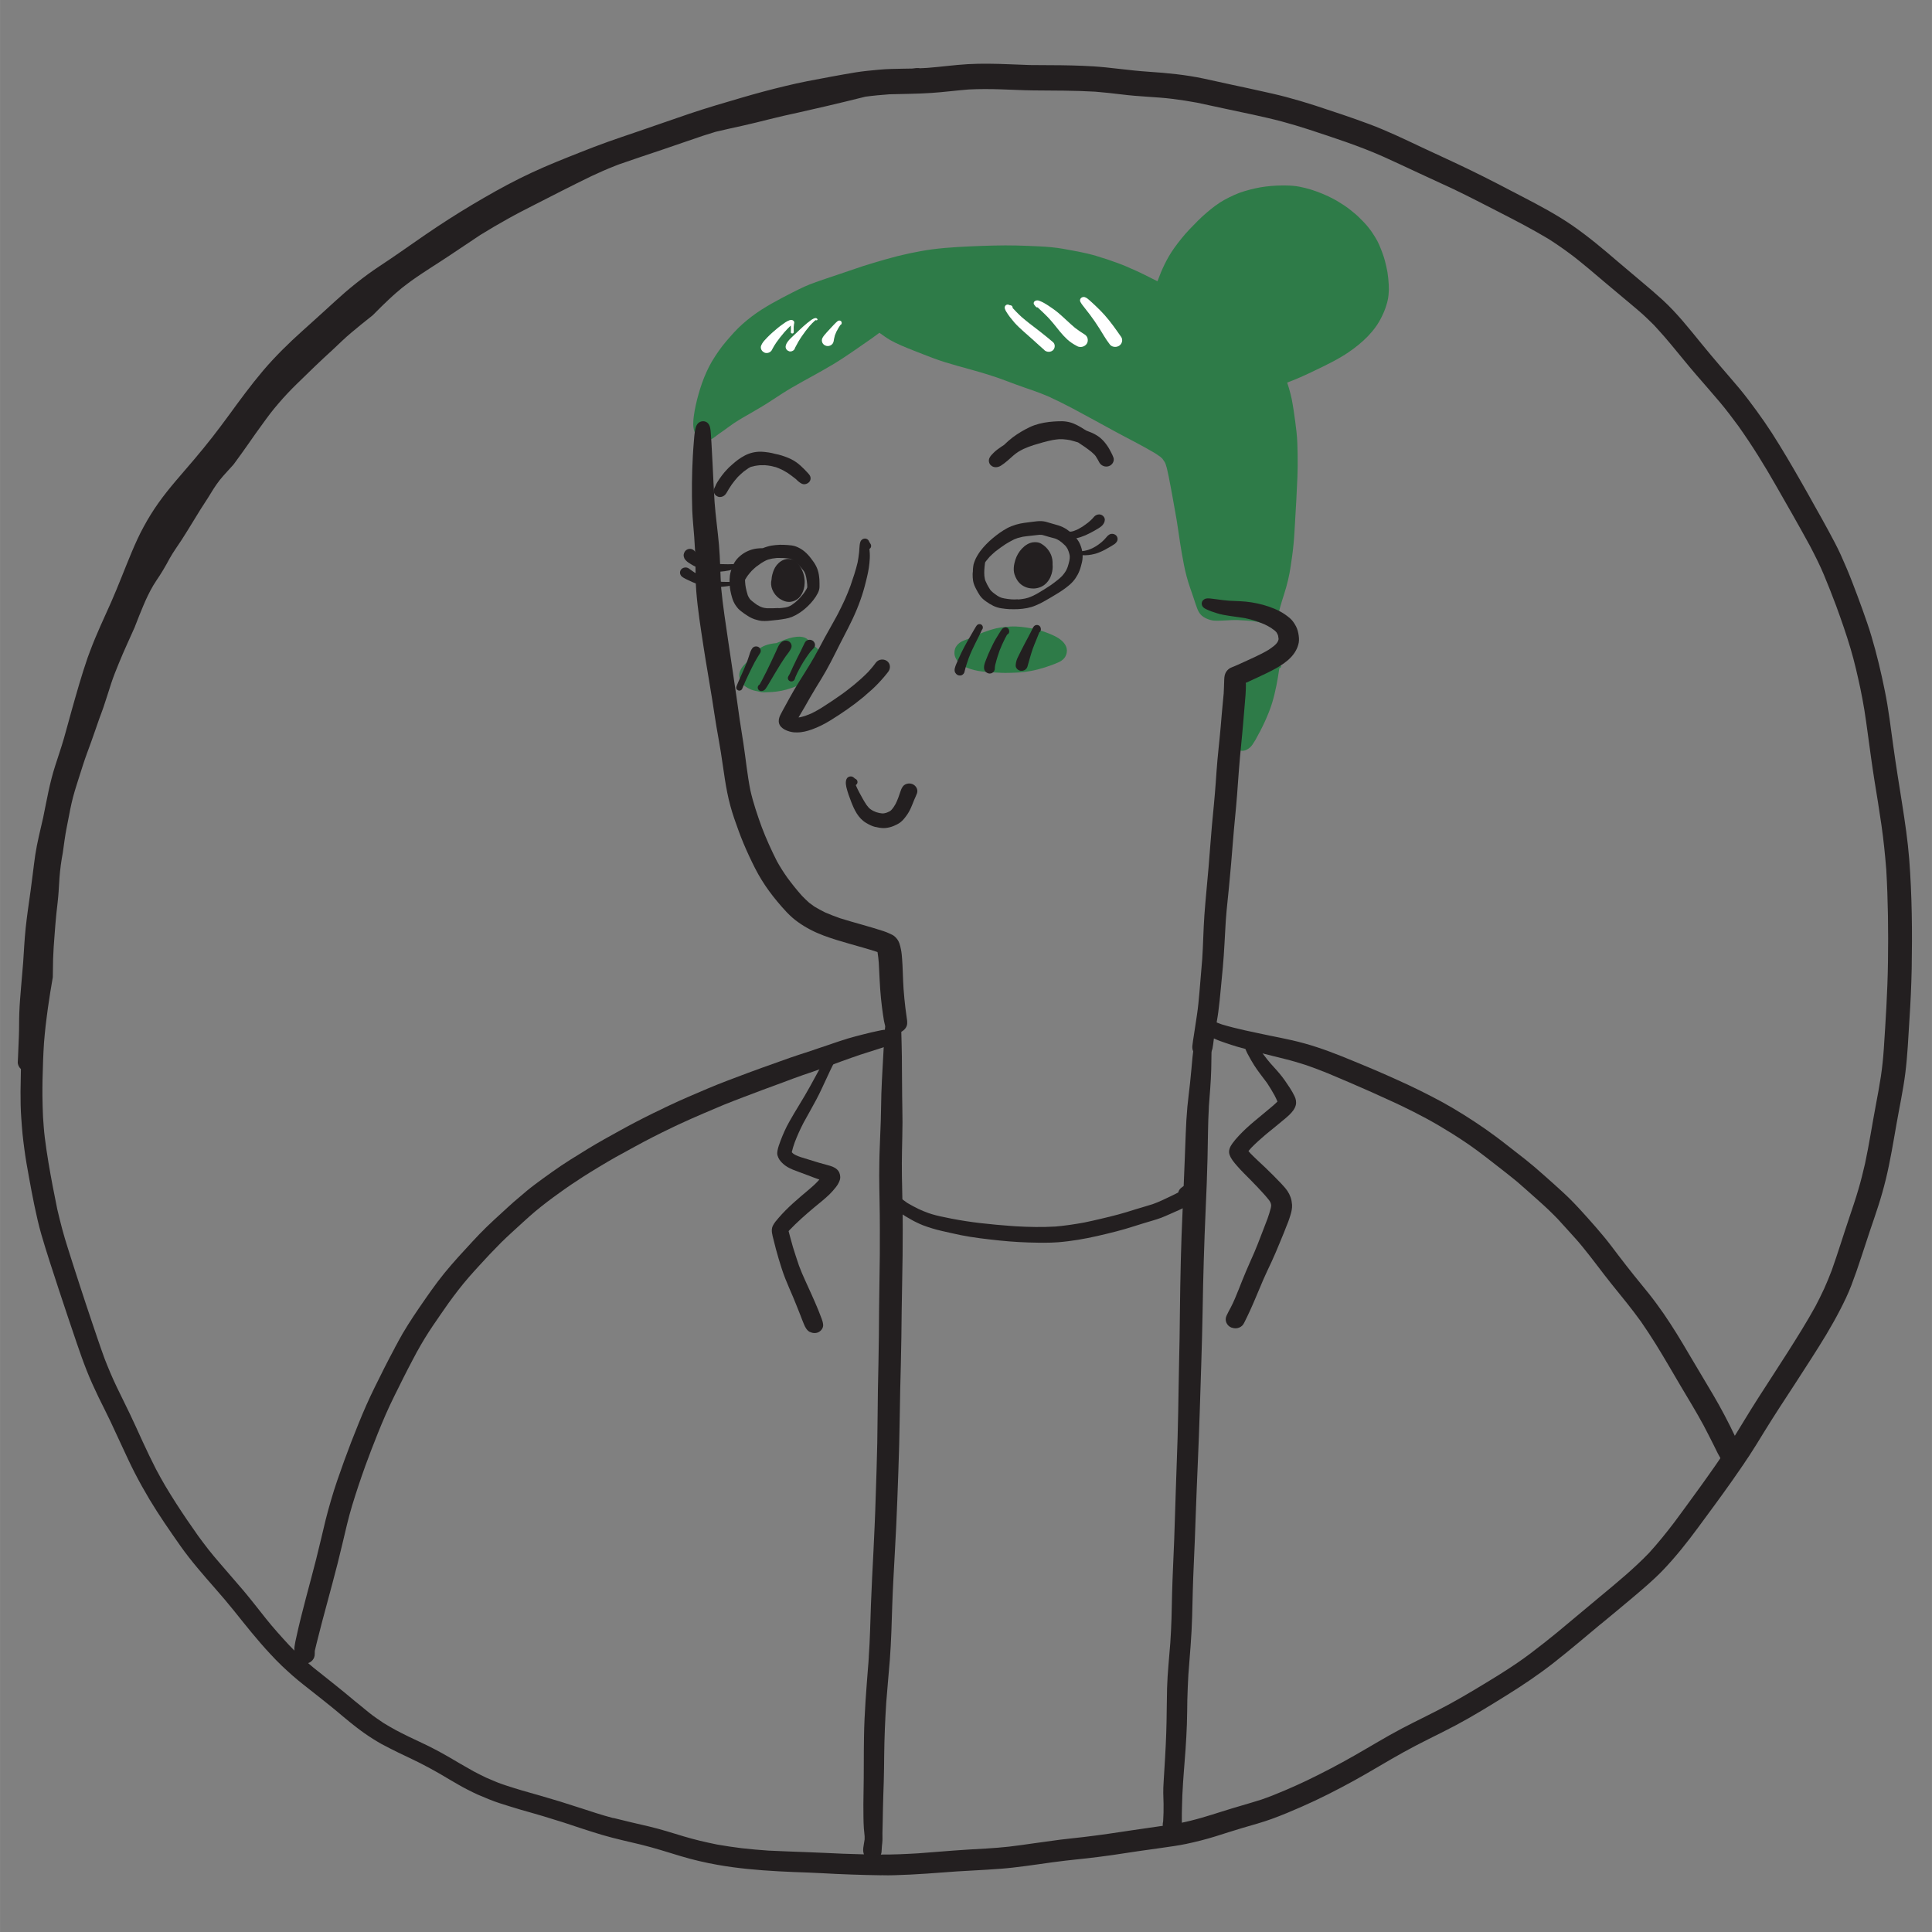 <svg xmlns="http://www.w3.org/2000/svg" width="150" height="150" viewBox="0 0 39.687 39.688"><rect x="0" y="0" width="39.687" height="39.688" fill="#808080" stroke="none"/><g><g fill="#2e7b48"><path d="m25.38 15.385c-0.124-0.077-0.116-0.242-0.099-0.363 9e-3 -0.063 0.022-0.125 0.04-0.186 0.036-0.125 0.083-0.246 0.133-0.365 0.007-0.018 0.015-0.036 0.023-0.054 7.92e-4 -5e-3 0.002-9e-3 0.003-0.013 0.038-0.126 0.078-0.252 0.12-0.378-0.003 0.01-0.007 0.019-9e-3 0.028 0.002-0.007 0.004-0.014 0.007-0.021-7.93e-4 0.002-7.93e-4 0.003-0.002 0.006 0.021-0.063 0.041-0.127 0.063-0.19 0.012-0.031 0.023-0.062 0.035-0.093 0.026-0.07 0.064-0.148 0.127-0.195 0.066-0.047 0.156-0.066 0.233-0.035 0.003 0.002 0.006 0.002 0.008 0.003 0.016 0.007 0.03 0.013 0.043 0.022 0.025-0.041 0.059-0.076 0.113-0.078 0.057-0.002 0.097 0.053 0.086 0.1-7.93e-4 0.004-0.002 9e-3 -0.002 0.013-0.002 9e-3 -0.003 0.018-5e-3 0.027 0 0 0-7.94e-4 7.93e-4 -7.94e-4 -0.002 0.01-0.003 0.02-0.004 0.03 0 7.93e-4 7.94e-4 0.002 7.94e-4 0.003 0.003 0.006 0.006 0.012 9e-3 0.018v-7.93e-4c0.002 5e-3 5e-3 9e-3 0.008 0.014 0.015 0.025-0.007 0.048-0.031 0.049-0.035 0.241-0.078 0.481-0.148 0.713-0.039 0.129-0.092 0.257-0.148 0.381-0.059 0.129-0.125 0.256-0.195 0.38-0.019 0.033-0.04 0.065-0.061 0.097-0.007 9e-3 -0.013 0.019-0.021 0.027-0.029 0.035-0.061 0.059-0.103 0.08-0.027 0.013-0.057 0.02-0.087 0.02-0.049 0-0.097-0.016-0.139-0.041"></path><path d="m15.575 14.203c-5e-3 -7.94e-4 -9e-3 -0.002-0.014-0.002-0.059-0.011-0.12-0.026-0.173-0.054-0.046-0.023-0.093-0.051-0.127-0.091-0.04-0.046-0.062-0.093-0.073-0.152-0.016-0.092 0.037-0.181 0.1-0.247 0.036-0.039 0.074-0.075 0.114-0.111 0.029-0.026 0.059-0.052 0.091-0.076 0.01-0.03 0.026-0.06 0.047-0.087 0.071-0.091 0.191-0.137 0.305-0.158 0.035-0.007 0.068-0.011 0.103-0.014 0.035-0.016 0.073-0.031 0.11-0.045 0.097-0.041 0.203-0.074 0.308-0.085 0.074-0.007 0.166 0.002 0.223 0.053 0.03 0.027 0.047 0.057 0.053 0.09 0.012 0.006 0.025 0.012 0.037 0.019 0.048 0.026 0.096 0.062 0.13 0.103 0.037 0.045 0.063 0.091 0.081 0.145 0.02 0.062 0.015 0.133-0.007 0.194-0.036 0.103-0.12 0.179-0.209 0.244-0.09 0.068-0.196 0.125-0.303 0.164-0.07 0.026-0.14 0.051-0.213 0.072-0.129 0.036-0.265 0.054-0.4 0.055-0.016 7.93e-4 -0.031 0.002-0.046 0.002-0.006 7.93e-4 -0.011 7.93e-4 -0.016 7.93e-4 -0.041 0-0.082-0.007-0.121-0.019"></path><path d="m20.555 13.82c-0.101-0.003-0.203-9e-3 -0.304-0.018-0.106-0.008-0.217-0.027-0.318-0.06-0.049-0.016-0.097-0.035-0.142-0.061-0.051-0.029-0.107-0.07-0.136-0.12-0.026-0.043-0.049-0.087-0.049-0.137-7.95e-4 -0.046 5e-3 -0.09 0.028-0.131 0.047-0.083 0.126-0.124 0.216-0.155 0.04-0.015 0.082-0.026 0.123-0.038 0.029-0.018 0.059-0.035 0.089-0.05 0.098-0.049 0.201-0.084 0.307-0.117 0.122-0.039 0.254-0.055 0.383-0.062 0.149-9e-3 0.3 0.012 0.446 0.039 0.097 0.018 0.194 0.045 0.286 0.08 0.088 0.033 0.177 0.068 0.256 0.118 0.09 0.058 0.172 0.141 0.176 0.249 0.002 0.054-0.015 0.113-0.049 0.157-0.033 0.043-0.081 0.073-0.131 0.095-0.09 0.04-0.184 0.073-0.278 0.103-0.184 0.059-0.379 0.096-0.574 0.105-0.078 0.003-0.155 0.006-0.233 0.006-0.031 0-0.063 0-0.095-0.002"></path><path d="m26.022 12.812c-0.041 0-0.079-0.008-0.118-0.019-0.034-0.01-0.067-0.017-0.101-0.024-0.129-0.018-0.259-0.027-0.389-0.032-0.072-0.002-0.143 0.002-0.214 0.007-0.082 0.004-0.166 9e-3 -0.248 0.006-0.063-0.002-0.124-0.023-0.181-0.049-0.031-0.014-0.059-0.034-0.086-0.056-0.048-0.043-0.076-0.101-0.097-0.158-0.025-0.067-0.046-0.134-0.068-0.201-0.024-0.073-0.05-0.145-0.075-0.218-0.052-0.149-0.092-0.304-0.123-0.458-0.03-0.155-0.058-0.311-0.082-0.467-0.023-0.153-0.044-0.307-0.069-0.459-0.025-0.15-0.054-0.3-0.08-0.45-0.027-0.148-0.054-0.298-0.084-0.446-0.012-0.057-0.024-0.113-0.037-0.17-0.008-0.031-0.017-0.061-0.028-0.092-5e-3 -0.011-0.01-0.022-0.016-0.033-0.013-0.021-0.028-0.042-0.043-0.063-5e-3 -0.006-9e-3 -0.012-0.015-0.017-0.011-0.01-0.021-0.019-0.033-0.029-0.039-0.029-0.079-0.055-0.12-0.081-0.134-0.078-0.268-0.153-0.405-0.225-0.138-0.073-0.276-0.144-0.413-0.219-0.288-0.156-0.573-0.315-0.863-0.469-0.162-0.085-0.325-0.167-0.491-0.243-0.11-0.047-0.22-0.09-0.333-0.129-0.121-0.042-0.242-0.082-0.361-0.127-0.12-0.045-0.24-0.091-0.361-0.133-0.118-0.04-0.237-0.078-0.357-0.113-0.313-0.092-0.634-0.167-0.94-0.28-0.149-0.055-0.296-0.114-0.444-0.172-0.157-0.063-0.316-0.125-0.463-0.209-0.078-0.045-0.148-0.097-0.219-0.148-0.053 0.04-0.106 0.079-0.16 0.117-0.126 0.088-0.252 0.176-0.378 0.262-0.137 0.094-0.275 0.186-0.418 0.272-0.137 0.081-0.275 0.16-0.416 0.237-0.142 0.078-0.284 0.156-0.423 0.237-0.134 0.078-0.264 0.162-0.392 0.247-0.135 0.09-0.274 0.174-0.416 0.255-0.129 0.073-0.258 0.147-0.383 0.228-0.071 0.049-0.141 0.101-0.211 0.152-0.061 0.043-0.125 0.084-0.182 0.132 0.002-0.002 5e-3 -0.004 0.007-0.007-0.048 0.04-0.103 0.076-0.172 0.074-0.058-7.936e-4 -0.106-0.012-0.154-0.043-0.048-0.032-0.081-0.078-0.1-0.129-0.038-0.101-0.028-0.216-0.015-0.321 0.02-0.148 0.054-0.298 0.095-0.444 0.044-0.159 0.098-0.314 0.167-0.466 0.032-0.071 0.068-0.141 0.107-0.209 0.044-0.076 0.093-0.148 0.144-0.222 0.093-0.134 0.204-0.258 0.314-0.38 0.109-0.119 0.232-0.227 0.362-0.326 0.26-0.197 0.556-0.349 0.848-0.499 0.079-0.04 0.158-0.079 0.239-0.116 0.071-0.033 0.146-0.06 0.22-0.087 0.025-0.009 0.049-0.018 0.075-0.027 0.143-0.051 0.289-0.097 0.434-0.147 0.158-0.054 0.317-0.109 0.475-0.161 0.154-0.049 0.31-0.094 0.465-0.139 0.157-0.045 0.314-0.085 0.473-0.119 0.162-0.034 0.323-0.065 0.487-0.086 0.172-0.022 0.345-0.037 0.519-0.047 0.324-0.018 0.648-0.031 0.973-0.033 0.158-7.936e-4 0.317 0.004 0.475 0.01 0.156 0.007 0.313 0.012 0.468 0.027 0.166 0.015 0.329 0.047 0.491 0.078 0.15 0.028 0.298 0.06 0.444 0.103h-0.002c0.143 0.043 0.285 0.089 0.425 0.141 0.129 0.047 0.254 0.101 0.378 0.158 0.12 0.053 0.236 0.113 0.353 0.172 0.032 0.016 0.064 0.031 0.096 0.048 0.087-0.239 0.193-0.472 0.344-0.683 0.096-0.134 0.199-0.262 0.313-0.383 0.115-0.12 0.231-0.241 0.36-0.349 0.112-0.096 0.23-0.187 0.361-0.259 0.136-0.074 0.274-0.139 0.425-0.182 0.138-0.04 0.279-0.073 0.421-0.09 0.152-0.019 0.306-0.026 0.458-0.021-0.01 0-0.02-7.926e-4 -0.031-7.926e-4 0.091 0.002 0.181 0.008 0.27 0.026 0.079 0.016 0.157 0.035 0.235 0.059 0.161 0.051 0.315 0.115 0.463 0.193 0.079 0.042 0.153 0.091 0.228 0.139 0.07 0.046 0.134 0.101 0.199 0.153 0.059 0.048 0.112 0.102 0.166 0.156 0.031 0.031 0.06 0.065 0.09 0.098 0.013 0.014 0.025 0.031 0.037 0.046 0.016 0.02 0.032 0.039 0.046 0.059 0.064 0.095 0.129 0.193 0.173 0.298 0.047 0.112 0.09 0.224 0.12 0.341-0.002-0.008-5e-3 -0.017-0.007-0.026 0.021 0.081 0.04 0.161 0.054 0.242 0.013 0.084 0.021 0.168 0.026 0.252 9e-3 0.139-0.004 0.284-0.047 0.417-0.013 0.044-0.028 0.087-0.045 0.129-0.015 0.037-0.032 0.073-0.049 0.108-0.143 0.303-0.401 0.542-0.682 0.734-0.211 0.144-0.443 0.256-0.674 0.367-0.106 0.051-0.21 0.101-0.318 0.148-0.049 0.021-0.1 0.043-0.15 0.063-0.04 0.016-0.082 0.03-0.122 0.047 0.012 0.038 0.025 0.075 0.036 0.112 0.022 0.077 0.043 0.154 0.059 0.233 0.029 0.148 0.049 0.298 0.07 0.448 0.021 0.15 0.038 0.3 0.044 0.451 0.006 0.154 0.008 0.308 0.007 0.463-7.92e-4 0.077-0.002 0.153-5e-3 0.23v-0.002c-0.012 0.312-0.031 0.623-0.049 0.934-9e-3 0.151-0.016 0.302-0.031 0.452-0.014 0.153-0.036 0.304-0.059 0.456-0.028 0.194-0.075 0.383-0.135 0.571-0.028 0.087-0.056 0.175-0.08 0.263-9e-3 0.031-0.016 0.063-0.025 0.094-0.004 0.013-9e-3 0.026-0.014 0.039-0.004 0.038-0.016 0.076-0.043 0.108-0.048 0.056-0.116 0.096-0.195 0.096h-0.004"></path></g><g fill="#231f20"><path d="m12.598 37.345c0.245 0.063 0.491 0.118 0.738 0.176 0.241 0.057 0.477 0.133 0.713 0.204 0.107 0.031 0.214 0.061 0.322 0.087 0.12 0.029 0.237 0.054 0.358 0.079 0.169 0.029 0.339 0.056 0.51 0.076 0.183 0.021 0.365 0.036 0.548 0.049 0.249 0.012 0.498 0.021 0.747 0.03 0.262 9e-3 0.524 0.023 0.786 0.034 0.257 0.011 0.515 0.015 0.772 0.017 0.256 0.002 0.51-0.01 0.765-0.025 0.244-0.018 0.489-0.038 0.733-0.057 0.226-0.017 0.451-0.03 0.677-0.042h-0.008c5e-3 0 9e-3 0 0.014-9.52e-4h0.007-0.002c0.148-0.01 0.296-0.02 0.444-0.037 0.176-0.021 0.352-0.045 0.527-0.071 0.175-0.025 0.35-0.049 0.525-0.072 0.159-0.02 0.319-0.035 0.479-0.054 0.346-0.041 0.691-0.092 1.036-0.145 0.319-0.049 0.639-0.088 0.957-0.144 0.073-0.015 0.144-0.03 0.215-0.048 0.074-0.018 0.148-0.039 0.22-0.059 0.141-0.04 0.28-0.085 0.42-0.129 0.271-0.087 0.547-0.161 0.819-0.248 0.072-0.026 0.143-0.051 0.214-0.079 0.089-0.035 0.176-0.071 0.265-0.109 0.147-0.062 0.293-0.129 0.438-0.197 0.336-0.162 0.666-0.334 0.989-0.519 0.322-0.183 0.636-0.377 0.964-0.55 0.335-0.176 0.679-0.336 1.01-0.518s0.654-0.379 0.975-0.577c0.046-0.03 0.092-0.059 0.138-0.088-7.93e-4 7.94e-4 -0.002 0.002-0.002 0.002 0.177-0.114 0.354-0.233 0.522-0.36 0.186-0.141 0.37-0.285 0.552-0.434 0.294-0.246 0.588-0.491 0.882-0.736 0.347-0.288 0.697-0.576 1.008-0.899 0.183-0.201 0.353-0.411 0.517-0.627 0.094-0.125 0.185-0.252 0.278-0.378 0.083-0.115 0.167-0.229 0.25-0.344v7.93e-4c0.214-0.3 0.43-0.599 0.625-0.91 0.192-0.306 0.375-0.617 0.57-0.921 0.204-0.319 0.413-0.636 0.616-0.956 0.195-0.308 0.388-0.615 0.563-0.933 0.061-0.119 0.123-0.238 0.178-0.36 0.057-0.125 0.108-0.252 0.157-0.38 0.128-0.36 0.239-0.725 0.361-1.085 0.064-0.19 0.128-0.378 0.184-0.57 0.053-0.177 0.096-0.356 0.138-0.535 0.086-0.402 0.147-0.806 0.223-1.208 0.036-0.191 0.072-0.383 0.101-0.574 0.029-0.189 0.048-0.378 0.061-0.567-9.51e-4 0.011-0.002 0.021-0.002 0.032 0.04-0.609 0.08-1.217 0.088-1.826 9e-3 -0.632 0.002-1.266-0.035-1.897-0.024-0.303-0.055-0.605-0.098-0.907-0.045-0.313-0.096-0.625-0.147-0.938-0.05-0.315-0.092-0.632-0.135-0.948-0.021-0.162-0.045-0.324-0.07-0.486-0.023-0.147-0.053-0.294-0.082-0.44-0.059-0.273-0.12-0.547-0.2-0.815-0.088-0.298-0.191-0.592-0.298-0.885-0.081-0.214-0.163-0.427-0.252-0.638-0.083-0.199-0.181-0.391-0.28-0.582-0.228-0.419-0.465-0.833-0.702-1.246-0.118-0.206-0.239-0.411-0.365-0.612-0.129-0.207-0.266-0.411-0.407-0.611-0.124-0.167-0.248-0.334-0.383-0.494-0.16-0.19-0.324-0.375-0.486-0.563-0.146-0.168-0.285-0.342-0.428-0.514-0.072-0.087-0.144-0.175-0.219-0.261-0.074-0.084-0.148-0.167-0.225-0.25-0.095-0.093-0.189-0.186-0.29-0.273-0.115-0.099-0.232-0.196-0.349-0.294-0.236-0.196-0.469-0.394-0.703-0.592-0.131-0.108-0.263-0.218-0.402-0.319-0.072-0.052-0.143-0.105-0.218-0.155-0.076-0.053-0.154-0.102-0.233-0.153 9e-3 0.007 0.019 0.012 0.028 0.018-0.319-0.191-0.65-0.364-0.982-0.534-0.318-0.163-0.635-0.328-0.958-0.483-0.236-0.109-0.472-0.218-0.707-0.327-0.248-0.115-0.496-0.233-0.746-0.345-0.496-0.22-1.014-0.387-1.53-0.557-0.182-0.059-0.365-0.114-0.551-0.164-0.194-0.052-0.391-0.095-0.587-0.139-0.186-0.041-0.373-0.079-0.559-0.119-0.199-0.042-0.397-0.087-0.595-0.128-0.167-0.031-0.336-0.057-0.505-0.078-0.167-0.021-0.334-0.032-0.501-0.043-0.186-0.012-0.372-0.027-0.557-0.05-0.176-0.021-0.352-0.041-0.529-0.055-0.424-0.025-0.848-0.022-1.272-0.026-0.223-0.002-0.446-0.016-0.67-0.022-0.219-0.007-0.438-0.008-0.657 0.003-0.256 0.02-0.51 0.054-0.765 0.071-0.289 0.02-0.576 0.019-0.865 0.028-0.164 0.012-0.328 0.027-0.491 0.049-0.267 0.068-0.536 0.131-0.805 0.195-0.195 0.046-0.391 0.091-0.586 0.134-0.191 0.041-0.383 0.084-0.572 0.132-0.186 0.047-0.371 0.093-0.559 0.135-0.185 0.042-0.371 0.08-0.554 0.125-0.084 0.026-0.167 0.052-0.25 0.078-0.279 0.093-0.554 0.191-0.833 0.285-0.3 0.101-0.603 0.201-0.903 0.306-0.03 0.012-0.059 0.023-0.089 0.035-0.162 0.063-0.32 0.134-0.477 0.207-0.393 0.19-0.779 0.389-1.167 0.587-0.181 0.092-0.363 0.185-0.54 0.284-0.195 0.108-0.386 0.22-0.575 0.337-0.272 0.178-0.539 0.364-0.813 0.541-0.129 0.084-0.26 0.166-0.388 0.252-0.074 0.049-0.147 0.1-0.219 0.151-0.065 0.047-0.127 0.096-0.19 0.144-0.044 0.036-0.087 0.073-0.129 0.109-0.051 0.043-0.098 0.09-0.147 0.134-0.093 0.086-0.182 0.176-0.272 0.266l-0.053 0.053c-0.011 0.008-0.021 0.016-0.031 0.025-0.139 0.109-0.276 0.22-0.411 0.334-0.129 0.108-0.247 0.224-0.369 0.339-0.125 0.116-0.252 0.23-0.374 0.349-0.125 0.121-0.249 0.242-0.374 0.363-0.132 0.129-0.259 0.263-0.378 0.403-0.059 0.068-0.116 0.138-0.171 0.209-0.053 0.069-0.103 0.139-0.154 0.209-0.097 0.133-0.193 0.266-0.286 0.402-0.092 0.133-0.188 0.264-0.284 0.396-0.01 0.012-0.02 0.026-0.029 0.039-0.045 0.05-0.092 0.1-0.137 0.151-0.049 0.055-0.101 0.11-0.145 0.167-0.046 0.059-0.089 0.12-0.129 0.183-0.038 0.062-0.076 0.125-0.115 0.186 0.002-0.004 0.005-0.007 0.007-0.011-0.054 0.083-0.107 0.165-0.16 0.248-0.052 0.082-0.102 0.166-0.153 0.249-0.075 0.124-0.152 0.247-0.229 0.368-0.082 0.127-0.173 0.249-0.247 0.382 0.003-0.006 0.006-0.012 0.009-0.017-0.026 0.045-0.05 0.092-0.076 0.139-0.044 0.079-0.09 0.156-0.139 0.232-0.044 0.068-0.092 0.135-0.133 0.205-0.079 0.134-0.146 0.276-0.206 0.419-0.056 0.134-0.11 0.268-0.162 0.403-0.005 0.012-0.01 0.025-0.014 0.037-0.049 0.107-0.096 0.216-0.145 0.323v-7.92e-4l7.927e-4 -7.95e-4v-7.92e-4 7.92e-4c-7.927e-4 7.95e-4 -7.927e-4 7.95e-4 -7.927e-4 7.95e-4 -7.936e-4 0.002-0.002 5e-3 -0.003 0.007 0 7.93e-4 0 7.93e-4 -7.936e-4 0.002-7.926e-4 0.003-0.002 0.006-0.004 9e-3v7.92e-4 -7.92e-4c7.927e-4 -7.94e-4 7.927e-4 -7.94e-4 7.927e-4 -0.002-0.061 0.134-0.119 0.27-0.175 0.406-0.055 0.134-0.11 0.27-0.155 0.407-0.054 0.162-0.102 0.327-0.158 0.488-0.028 0.082-0.059 0.162-0.089 0.244-0.029 0.079-0.056 0.16-0.083 0.239-0.054 0.157-0.11 0.313-0.168 0.468-0.059 0.161-0.11 0.325-0.162 0.489-0.031 0.099-0.064 0.198-0.093 0.298-0.047 0.159-0.082 0.32-0.112 0.482-0.016 0.089-0.035 0.177-0.052 0.266-0.016 0.083-0.03 0.167-0.042 0.251-0.012 0.086-0.023 0.172-0.036 0.258-0.014 0.084-0.031 0.167-0.041 0.252-0.024 0.178-0.034 0.356-0.044 0.535v0.002c-0.01 0.154-0.03 0.308-0.047 0.463-0.016 0.146-0.025 0.293-0.037 0.44-0.013 0.163-0.025 0.327-0.03 0.491-0.004 0.124-0.002 0.247-0.006 0.372-0.036 0.211-0.072 0.422-0.101 0.635-0.016 0.123-0.033 0.246-0.047 0.369-0.013 0.115-0.023 0.231-0.033 0.347-0.007 0.116-0.014 0.233-0.018 0.35-0.005 0.134-0.008 0.267-0.012 0.402-0.002 0.115-0.003 0.229-0.002 0.344 7.9362e-4 0.141 0.007 0.281 0.012 0.421 0.01 0.143 0.019 0.286 0.037 0.429 0.022 0.168 0.045 0.337 0.074 0.505 0.054 0.321 0.115 0.641 0.181 0.96 0.031 0.136 0.065 0.271 0.101 0.407 0.034 0.131 0.075 0.261 0.115 0.39 0.079 0.257 0.165 0.513 0.247 0.77 0.08 0.247 0.162 0.494 0.245 0.74 0.087 0.256 0.172 0.513 0.265 0.767 0-7.94e-4 -7.926e-4 -0.002-7.926e-4 -0.002 0.077 0.198 0.159 0.393 0.251 0.585 0.087 0.181 0.176 0.362 0.265 0.543 0.092 0.19 0.176 0.381 0.264 0.572 0.091 0.197 0.184 0.392 0.283 0.585-7.937e-4 -0.002-0.002-0.003-0.002-5e-3 0.059 0.11 0.119 0.221 0.183 0.329 0.074 0.125 0.151 0.248 0.229 0.37 0.145 0.226 0.298 0.448 0.453 0.668 0.068 0.092 0.136 0.183 0.206 0.273 0.074 0.096 0.154 0.187 0.233 0.28 0.16 0.19 0.327 0.375 0.488 0.566 0.16 0.19 0.311 0.387 0.466 0.581 0.148 0.185 0.307 0.362 0.468 0.536-7.927e-4 -7.93e-4 -0.002-0.002-0.003-0.003 0.082 0.084 0.164 0.171 0.253 0.25 0.085 0.076 0.171 0.149 0.258 0.222 0.14 0.113 0.281 0.224 0.422 0.336 0.153 0.121 0.303 0.246 0.452 0.371-0.006-0.006-0.013-0.012-0.019-0.017 0.094 0.078 0.189 0.156 0.285 0.233 0.096 0.077 0.198 0.145 0.3 0.214 0.081 0.049 0.162 0.096 0.246 0.142 0.087 0.047 0.177 0.091 0.266 0.135 0.178 0.088 0.363 0.167 0.538 0.261 0.095 0.05 0.189 0.101 0.282 0.155 0.079 0.045 0.157 0.092 0.237 0.139 0.092 0.054 0.184 0.106 0.277 0.158 0.085 0.046 0.172 0.088 0.258 0.13 0.066 0.028 0.132 0.056 0.198 0.084 0.069 0.03 0.143 0.053 0.214 0.078 0.11 0.035 0.22 0.071 0.331 0.103 0.124 0.036 0.248 0.071 0.372 0.106 0.27 0.077 0.537 0.159 0.803 0.247-9e-3 -0.003-0.017-0.006-0.026-0.008 0.018 0.006 0.035 0.011 0.053 0.017-0.008-0.003-0.017-0.006-0.026-9e-3 0.23 0.075 0.459 0.152 0.694 0.213zm5.512 1.178c-0.106-0.002-0.211-0.003-0.316-0.006-0.208-5e-3 -0.415-0.013-0.622-0.022-0.19-9e-3 -0.378-0.021-0.568-0.028-0.205-0.008-0.411-0.013-0.616-0.026-0.418-0.023-0.834-0.059-1.245-0.132-0.255-0.045-0.508-0.104-0.755-0.178-0.271-0.082-0.542-0.169-0.818-0.237-0.265-0.065-0.532-0.121-0.793-0.198-0.273-0.081-0.543-0.172-0.811-0.261-0.137-0.043-0.274-0.086-0.411-0.127-0.15-0.046-0.302-0.086-0.452-0.13-0.147-0.044-0.292-0.088-0.437-0.135-0.154-0.049-0.301-0.114-0.449-0.176-0.073-0.031-0.143-0.069-0.214-0.104-0.063-0.03-0.124-0.067-0.186-0.101-0.13-0.072-0.256-0.151-0.384-0.225-0.133-0.076-0.266-0.149-0.404-0.219-0.143-0.072-0.289-0.139-0.433-0.209-7.927e-4 0-0.002 0-0.002-9.51e-4v9.51e-4c0-9.51e-4 -7.936e-4 -9.51e-4 -7.936e-4 -9.51e-4 -0.12-0.058-0.237-0.119-0.355-0.181-0.059-0.031-0.114-0.068-0.17-0.101-0.063-0.037-0.122-0.081-0.182-0.121-0.053-0.035-0.101-0.075-0.152-0.112-0.052-0.039-0.101-0.08-0.152-0.12-0.101-0.081-0.2-0.166-0.298-0.248-0.142-0.115-0.284-0.23-0.429-0.343-0.15-0.119-0.303-0.235-0.445-0.36-0.078-0.069-0.154-0.139-0.229-0.21-0.08-0.076-0.155-0.156-0.23-0.236-0.132-0.141-0.257-0.287-0.38-0.435-0.125-0.151-0.246-0.304-0.369-0.457-0.121-0.151-0.247-0.298-0.375-0.444-0.248-0.284-0.499-0.568-0.716-0.875-0.222-0.316-0.443-0.634-0.641-0.964-0.106-0.178-0.207-0.359-0.302-0.543-0.091-0.178-0.175-0.359-0.258-0.539-0.081-0.176-0.162-0.35-0.244-0.525-0.078-0.165-0.162-0.327-0.242-0.491-0.087-0.181-0.171-0.364-0.244-0.55-0.074-0.186-0.14-0.375-0.205-0.565-0.125-0.369-0.25-0.737-0.371-1.107-0.121-0.373-0.246-0.744-0.355-1.121-0.058-0.2-0.102-0.402-0.145-0.605-0.04-0.191-0.075-0.383-0.11-0.575-0.035-0.19-0.069-0.381-0.094-0.572-0.014-0.105-0.027-0.209-0.038-0.315-0.01-0.105-0.017-0.209-0.025-0.314-0.014-0.186-0.017-0.372-0.016-0.557 0.002-0.154 0.004-0.308 0.008-0.461-0.04-0.037-0.066-0.088-0.065-0.143 7.9258e-4 -0.031 0.002-0.061 0.005-0.091 0.007-0.146 0.012-0.292 0.018-0.437 0.007-0.162 0.002-0.325 0.009-0.487 0.006-0.172 0.021-0.342 0.035-0.513 0.015-0.172 0.03-0.345 0.044-0.518 0 0.011-7.9362e-4 0.021-0.002 0.031 0.017-0.248 0.028-0.496 0.054-0.743 0.027-0.256 0.066-0.51 0.101-0.764 0.035-0.246 0.06-0.491 0.096-0.737 0.039-0.257 0.105-0.51 0.162-0.764 0.073-0.355 0.134-0.714 0.246-1.061 0.06-0.188 0.125-0.375 0.18-0.565 0.054-0.186 0.102-0.374 0.155-0.56 0.104-0.368 0.207-0.736 0.332-1.098 0.006-0.016 0.011-0.031 0.017-0.046 0.007-0.019 0.014-0.037 0.021-0.056 0.003-9e-3 0.007-0.018 0.01-0.028 0.002-0.006 0.005-0.012 0.007-0.019-7.926e-4 0.002-0.002 5e-3 -0.002 0.007 0.126-0.34 0.283-0.668 0.43-0.999 0.149-0.339 0.279-0.685 0.422-1.026 0.075-0.178 0.154-0.355 0.247-0.524 0.047-0.087 0.096-0.172 0.148-0.255 0.049-0.081 0.103-0.158 0.157-0.236 0.221-0.311 0.482-0.596 0.73-0.889 0.129-0.153 0.257-0.308 0.38-0.466 0.112-0.143 0.219-0.288 0.327-0.434 0.228-0.313 0.457-0.626 0.708-0.923 0.25-0.294 0.527-0.566 0.816-0.825 0.148-0.134 0.297-0.266 0.444-0.401 0.143-0.131 0.284-0.261 0.43-0.388 0.151-0.129 0.307-0.254 0.469-0.372 0.146-0.106 0.298-0.205 0.449-0.306 0.324-0.219 0.64-0.448 0.966-0.664 0.314-0.208 0.635-0.407 0.963-0.596 0.321-0.186 0.646-0.362 0.985-0.519 0.324-0.151 0.657-0.283 0.99-0.415 0.188-0.075 0.377-0.147 0.566-0.215 0.191-0.068 0.385-0.134 0.577-0.199 0.369-0.125 0.736-0.256 1.103-0.38 0.356-0.12 0.717-0.226 1.078-0.331 0.294-0.086 0.59-0.166 0.888-0.237 0.151-0.036 0.303-0.072 0.456-0.101 0.167-0.033 0.336-0.063 0.504-0.095 0.162-0.03 0.325-0.059 0.488-0.086 0.162-0.026 0.325-0.041 0.488-0.056 0.164-0.015 0.33-0.017 0.496-0.02 0.06-7.925e-4 0.12-0.002 0.181-0.003 0.053-0.007 0.112-0.016 0.164-0.006 0.052-0.002 0.102-0.005 0.153-0.008 0.275-0.021 0.548-0.06 0.825-0.076 0.284-0.016 0.568-0.009 0.852 0.002 0.142 0.006 0.283 0.012 0.425 0.016 0.094 0.002 0.189 0.002 0.284 0.002 0.045 0 0.089 0 0.134 7.935e-4 0.292 7.937e-4 0.585 0.006 0.876 0.024-0.008-7.925e-4 -0.017-7.925e-4 -0.026-0.002 0.193 0.012 0.384 0.032 0.576 0.055 0.198 0.023 0.396 0.045 0.595 0.058 0.38 0.025 0.76 0.062 1.132 0.141 0.19 0.04 0.378 0.083 0.567 0.124 0.191 0.041 0.382 0.081 0.572 0.124 0.186 0.041 0.373 0.082 0.557 0.131 0.196 0.052 0.391 0.11 0.584 0.172 0.376 0.123 0.752 0.247 1.121 0.385 0.363 0.136 0.712 0.303 1.06 0.468 0.342 0.161 0.689 0.317 1.028 0.482 0.36 0.175 0.712 0.36 1.065 0.544 0.348 0.181 0.696 0.366 1.017 0.587 0.164 0.114 0.322 0.234 0.477 0.359 0.161 0.129 0.317 0.264 0.473 0.397 0.157 0.133 0.313 0.266 0.47 0.397 0.148 0.124 0.294 0.248 0.436 0.378 0.299 0.275 0.55 0.595 0.804 0.906 0.125 0.153 0.252 0.305 0.382 0.456 0.133 0.155 0.266 0.308 0.397 0.464 0.12 0.145 0.233 0.296 0.344 0.448 0.11 0.15 0.215 0.303 0.316 0.458 0.214 0.334 0.414 0.676 0.61 1.02 0.096 0.167 0.19 0.336 0.284 0.505 0.09 0.16 0.181 0.32 0.267 0.481 0.089 0.165 0.179 0.331 0.256 0.501 0.082 0.182 0.16 0.365 0.232 0.552 0.073 0.19 0.146 0.381 0.214 0.573 0.063 0.18 0.129 0.36 0.182 0.543 0.11 0.369 0.199 0.744 0.275 1.121 0.077 0.376 0.121 0.756 0.174 1.135 0.055 0.397 0.119 0.793 0.182 1.189 0.059 0.375 0.115 0.752 0.145 1.131 0.058 0.75 0.064 1.502 0.051 2.254-0.007 0.347-0.023 0.695-0.046 1.041-0.023 0.366-0.039 0.733-0.084 1.097-0.044 0.351-0.12 0.698-0.181 1.047-0.067 0.382-0.129 0.764-0.22 1.14-0.045 0.183-0.096 0.365-0.154 0.544-0.054 0.171-0.114 0.341-0.171 0.51-0.061 0.182-0.121 0.365-0.181 0.549-0.063 0.193-0.129 0.384-0.202 0.575-0.065 0.172-0.147 0.34-0.232 0.505-0.089 0.173-0.185 0.342-0.285 0.51-0.101 0.169-0.207 0.335-0.313 0.501-0.109 0.171-0.219 0.341-0.329 0.51-0.217 0.331-0.433 0.661-0.64 0.997-0.098 0.16-0.195 0.321-0.298 0.477-0.116 0.175-0.234 0.347-0.355 0.519-0.227 0.323-0.463 0.64-0.697 0.958-0.226 0.307-0.463 0.606-0.729 0.883-0.195 0.202-0.412 0.384-0.627 0.566-0.216 0.183-0.435 0.362-0.652 0.542 0.003-0.003 0.007-0.007 0.01-0.01-0.321 0.268-0.638 0.538-0.968 0.797-0.306 0.24-0.631 0.458-0.963 0.665-0.344 0.214-0.69 0.428-1.049 0.619-0.185 0.098-0.372 0.191-0.56 0.284-0.173 0.086-0.344 0.176-0.513 0.269-0.341 0.188-0.67 0.393-1.012 0.581-0.355 0.195-0.717 0.38-1.09 0.543-0.2 0.088-0.402 0.173-0.609 0.248-0.193 0.07-0.394 0.124-0.592 0.182-0.189 0.056-0.376 0.117-0.564 0.176-0.196 0.061-0.396 0.111-0.598 0.154-0.163 0.034-0.33 0.056-0.496 0.08-0.163 0.023-0.326 0.045-0.489 0.069-0.173 0.025-0.346 0.053-0.519 0.078-0.176 0.026-0.353 0.047-0.529 0.068-0.15 0.017-0.301 0.031-0.451 0.049-0.18 0.022-0.359 0.045-0.538 0.072-0.178 0.026-0.356 0.049-0.535 0.07-0.162 0.019-0.325 0.03-0.488 0.04-5e-3 0-0.011 9.51e-4 -0.016 9.51e-4h0.002c-5e-3 9.53e-4 -9e-3 9.53e-4 -0.014 9.53e-4h0.008c-0.216 0.013-0.431 0.024-0.647 0.037-0.205 0.015-0.411 0.031-0.618 0.045-0.223 0.016-0.446 0.026-0.67 0.033-0.042 0.002-0.084 0.002-0.126 0.002-0.045 0-0.091-9.52e-4 -0.135-0.002"></path><path d="m18.205 21.109c-0.029-0.042-0.037-0.092-0.047-0.141-0.008-0.045-0.014-0.089-0.021-0.134-0.015-0.108-0.03-0.217-0.04-0.326-0.025-0.242-0.031-0.485-0.045-0.727-0.006-0.074-0.013-0.148-0.026-0.223-0.012-0.004-0.023-0.008-0.035-0.012-0.355-0.114-0.722-0.197-1.071-0.327-0.188-0.07-0.369-0.163-0.53-0.279-0.163-0.115-0.295-0.268-0.421-0.418-0.117-0.14-0.228-0.29-0.323-0.445-0.1-0.16-0.181-0.329-0.261-0.499-0.077-0.166-0.148-0.334-0.21-0.504-0.063-0.172-0.125-0.345-0.172-0.52-0.099-0.361-0.136-0.731-0.195-1.099-0.028-0.178-0.062-0.356-0.092-0.534-0.031-0.186-0.058-0.372-0.087-0.557-0.057-0.364-0.124-0.727-0.179-1.092-0.057-0.374-0.117-0.747-0.147-1.123-0.015-0.191-0.015-0.383-0.017-0.575-0.002-0.185-0.013-0.368-0.026-0.552-0.014-0.179-0.032-0.359-0.04-0.539-0.007-0.186-0.007-0.374-0.006-0.56 0.002-0.183 0.008-0.365 0.018-0.548 5e-3 -0.097 0.012-0.195 0.02-0.293 0.007-0.089 0.013-0.179 0.031-0.266 0.013-0.063 0.039-0.127 0.107-0.153 0.049-0.019 0.11-0.01 0.148 0.027 0.053 0.052 0.057 0.133 0.063 0.202 0.006 0.071 0.01 0.143 0.014 0.214 0.008 0.137 0.016 0.274 0.022 0.411 0.012 0.267 0.026 0.533 0.042 0.801 0.022 0.292 0.064 0.583 0.09 0.875 0.026 0.294 0.026 0.59 0.045 0.884 0.034 0.368 0.094 0.734 0.146 1.1 0.054 0.372 0.113 0.744 0.166 1.117 0.024 0.164 0.045 0.328 0.069 0.491 0.024 0.162 0.051 0.324 0.076 0.486 0.049 0.322 0.079 0.644 0.143 0.964 0.058 0.256 0.143 0.505 0.232 0.752 0.091 0.24 0.197 0.473 0.313 0.703 0.065 0.118 0.138 0.231 0.216 0.342 0.094 0.127 0.192 0.25 0.298 0.369 0.047 0.049 0.096 0.096 0.147 0.142 0.035 0.027 0.07 0.053 0.106 0.078 0.073 0.045 0.148 0.085 0.225 0.123 0.1 0.043 0.2 0.082 0.303 0.118 0.296 0.093 0.598 0.168 0.893 0.265 0.047 0.016 0.092 0.033 0.137 0.055 0.028 0.013 0.063 0.029 0.086 0.048 0.051 0.042 0.083 0.088 0.105 0.148 0.015 0.042 0.024 0.084 0.033 0.128 0.014 0.067 0.019 0.135 0.024 0.203-7.93e-4 -0.011-0.002-0.021-0.002-0.031 0.016 0.212 0.017 0.425 0.031 0.637 0.01 0.131 0.022 0.261 0.038 0.392 0.007 0.059 0.015 0.119 0.024 0.178 0.008 0.05 0.016 0.096 0.012 0.148-0.007 0.084-0.083 0.158-0.168 0.181-0.02 5e-3 -0.04 0.007-0.06 0.007-0.081 0-0.156-0.041-0.201-0.108"></path><path d="m24.672 21.711c-0.054-0.007-0.104-0.034-0.137-0.074-0.035-0.044-0.046-0.094-0.042-0.148 0.007-0.073 0.02-0.146 0.031-0.219 0.011-0.07 0.021-0.14 0.032-0.21 0.023-0.15 0.047-0.3 0.062-0.452 0.016-0.15 0.027-0.301 0.04-0.452 0.013-0.155 0.027-0.31 0.039-0.465 0 0.01-7.93e-4 0.019-0.002 0.028 0.021-0.308 0.024-0.617 0.046-0.925 0.024-0.325 0.057-0.65 0.085-0.975 0.025-0.282 0.042-0.565 0.068-0.847 0.028-0.299 0.059-0.599 0.08-0.898 0.011-0.155 0.021-0.31 0.035-0.465 0.013-0.15 0.031-0.3 0.045-0.451 0.016-0.158 0.029-0.315 0.042-0.472 0.012-0.147 0.028-0.293 0.041-0.44 5e-3 -0.084 0.007-0.167 0.01-0.252 0.002-0.055 0.002-0.114 0.026-0.165 0.029-0.062 0.082-0.106 0.148-0.129 0.076-0.028 0.149-0.064 0.223-0.097 0.077-0.035 0.154-0.07 0.231-0.106 0.096-0.046 0.193-0.093 0.284-0.148 0.039-0.026 0.077-0.053 0.113-0.082 0.013-0.012 0.026-0.023 0.038-0.035 0.008-0.01 0.016-0.02 0.024-0.03 0.004-0.007 9e-3 -0.013 0.013-0.021 0.003-0.007 0.007-0.015 0.01-0.022 0.002-0.008 5e-3 -0.016 0.007-0.026v-0.002-0.011c-0.002-0.02-0.006-0.04-9e-3 -0.06-0.002-0.003-0.002-0.007-0.003-0.011-5e-3 -0.011-0.01-0.021-0.015-0.032-5e-3 -0.01-0.011-0.019-0.016-0.028-0.002-0.002-0.002-0.003-0.004-5e-3 -0.01-0.01-0.021-0.02-0.031-0.03-0.026-0.02-0.052-0.039-0.078-0.057-0.04-0.024-0.082-0.047-0.125-0.068-0.067-0.03-0.134-0.055-0.203-0.078-0.063-0.02-0.127-0.036-0.192-0.05-0.153-0.027-0.307-0.042-0.459-0.071-0.085-0.016-0.166-0.043-0.247-0.071-0.031-0.011-0.062-0.025-0.092-0.039-0.035-0.016-0.071-0.034-0.09-0.068-0.022-0.041-0.019-0.091 0.017-0.125 0.007-0.007 0.014-0.012 0.022-0.016v-7.92e-4c0.038-0.023 0.085-0.019 0.128-0.015 0.04 0.004 0.08 9e-3 0.12 0.015 0.087 0.013 0.174 0.023 0.261 0.03 0.154 0.008 0.309 9e-3 0.462 0.034 0.162 0.026 0.321 0.068 0.471 0.132 0.076 0.032 0.149 0.07 0.216 0.116 0.035 0.025 0.068 0.049 0.101 0.078 0.043 0.037 0.076 0.082 0.104 0.13 0.034 0.054 0.056 0.115 0.068 0.178 0.012 0.063 0.02 0.128 9e-3 0.192-0.021 0.114-0.079 0.215-0.159 0.3-0.088 0.094-0.201 0.168-0.314 0.232-0.115 0.064-0.234 0.119-0.353 0.175-0.087 0.04-0.173 0.08-0.259 0.12-7.93e-4 0.042-7.93e-4 0.083-0.002 0.125-0.002 0.081-9e-3 0.162-0.016 0.242-0.014 0.154-0.026 0.309-0.039 0.463-0.025 0.308-0.061 0.614-0.084 0.922-0.002 0.026-0.004 0.052-0.006 0.078v-0.002c-0.022 0.316-0.045 0.631-0.077 0.947-0.031 0.308-0.052 0.615-0.079 0.924-0.016 0.191-0.035 0.383-0.053 0.574-0.018 0.19-0.041 0.378-0.054 0.567v-7.92e-4c-0.002 0.023-0.003 0.045-5e-3 0.068-0.019 0.31-0.031 0.621-0.059 0.931-0.013 0.151-0.029 0.303-0.043 0.454-0.015 0.158-0.03 0.315-0.051 0.472-0.017 0.129-0.043 0.256-0.064 0.384-0.011 0.06-0.02 0.12-0.029 0.181-0.008 0.06-0.014 0.122-0.026 0.182-0.011 0.051-0.035 0.096-0.08 0.129-0.037 0.026-0.082 0.04-0.129 0.04-9e-3 0-0.018 0-0.028-0.002"></path><path d="m16.316 15.045c-0.07-0.007-0.136-0.025-0.198-0.058-0.05-0.026-0.101-0.074-0.115-0.129-0.015-0.059-7.93e-4 -0.114 0.025-0.167 0.029-0.059 0.061-0.115 0.092-0.172 0.062-0.114 0.124-0.228 0.19-0.341 0.134-0.228 0.284-0.448 0.414-0.678 0.076-0.134 0.147-0.27 0.219-0.405 0.075-0.138 0.155-0.272 0.229-0.411 0.01-0.019 0.02-0.038 0.031-0.057-0.002 0.002-0.002 0.004-0.003 0.006 0.004-0.008 0.008-0.016 0.012-0.024-0.002 0.006-0.006 0.012-9e-3 0.017 0.004-0.007 0.008-0.015 0.012-0.022 0.049-0.096 0.096-0.192 0.141-0.29 0.041-0.09 0.077-0.183 0.112-0.275 0.056-0.161 0.11-0.321 0.149-0.486 0.012-0.065 0.022-0.13 0.029-0.196 0 0.004 0 9e-3 -7.94e-4 0.014 0.002-0.024 0.004-0.049 0.006-0.073 0 7.94e-4 -7.93e-4 0.002-7.93e-4 0.003 7.93e-4 -0.008 0.002-0.016 0.002-0.024-7.93e-4 0.002-7.93e-4 0.002-7.93e-4 0.004 0.002-0.027 0.004-0.054 0.007-0.081 0.006-0.044 0.013-0.092 0.054-0.12 0.044-0.029 0.103-0.02 0.131 0.025 5e-3 0.007 0.008 0.015 0.01 0.023 0.011 0.016 0.021 0.032 0.031 0.049 0.019 0.035 0.011 0.078-0.025 0.099 0.002 0.03 5e-3 0.061 0.007 0.091 0.004 0.067-7.95e-4 0.133-0.007 0.199-0.012 0.127-0.04 0.254-0.072 0.378-0.031 0.128-0.067 0.254-0.112 0.378-0.047 0.134-0.101 0.263-0.162 0.393-0.053 0.114-0.111 0.225-0.169 0.337-0.064 0.124-0.128 0.248-0.19 0.374-0.06 0.119-0.12 0.237-0.186 0.353-0.065 0.117-0.137 0.231-0.207 0.345-0.081 0.132-0.157 0.266-0.233 0.401-0.038 0.067-0.078 0.133-0.117 0.198-0.002 5e-3 -0.006 0.01-9e-3 0.015 0.013-0.002 0.026-0.003 0.039-5e-3 0.035-0.008 0.068-0.018 0.101-0.028 0.04-0.015 0.081-0.031 0.122-0.048 0.044-0.021 0.087-0.044 0.129-0.068 0.044-0.024 0.086-0.051 0.128-0.078-7.94e-4 0-7.94e-4 7.94e-4 -0.002 7.94e-4 0.111-0.071 0.221-0.143 0.328-0.219 0.11-0.076 0.214-0.158 0.317-0.242-0.006 0.004-0.011 0.008-0.016 0.013 0.1-0.083 0.195-0.168 0.285-0.26 0.048-0.054 0.096-0.107 0.138-0.165 0.012-0.016 0.023-0.033 0.039-0.047 0.05-0.047 0.13-0.057 0.193-0.023 0.07 0.039 0.093 0.118 0.066 0.188-0.012 0.031-0.035 0.058-0.056 0.084-0.019 0.022-0.037 0.045-0.056 0.068-0.04 0.047-0.081 0.092-0.124 0.137-0.08 0.084-0.167 0.162-0.257 0.237 7.94e-4 0 7.94e-4 -7.93e-4 0.002-7.93e-4 -0.002 0.002-0.006 0.004-0.008 0.007-0.002 0.002-5e-3 0.004-0.007 0.007-7.93e-4 7.93e-4 -0.002 0.002-0.003 0.002-9e-3 0.007-0.018 0.015-0.026 0.022-0.212 0.176-0.44 0.332-0.676 0.478-0.12 0.074-0.245 0.138-0.379 0.186-0.097 0.035-0.202 0.062-0.307 0.062-0.018 0-0.037-7.94e-4 -0.055-0.002"></path><path d="m17.981 16.988c-0.068-0.016-0.131-0.049-0.19-0.084-0.162-0.096-0.243-0.27-0.306-0.433-0.038-0.099-0.075-0.198-0.099-0.3-0.016-0.07-0.03-0.194 0.067-0.219 0.034-0.008 0.068 0.003 0.091 0.026 5e-3 5e-3 0.011 0.01 0.016 0.014l0.003 0.003c0.03 0.011 0.052 0.036 0.052 0.07 0 0.026-0.015 0.049-0.036 0.063 0.023 0.055 0.05 0.109 0.078 0.162 0 0-7.94e-4 -7.92e-4 -7.94e-4 -0.002 0.045 0.084 0.091 0.168 0.144 0.248 0.015 0.019 0.029 0.037 0.045 0.055 9e-3 9e-3 0.019 0.018 0.029 0.027 0.007 0.006 0.015 0.012 0.023 0.016 0.013 0.008 0.027 0.016 0.041 0.024 0.021 9e-3 0.04 0.017 0.061 0.026 0.021 0.007 0.042 0.012 0.063 0.017 0.018 0.003 0.035 0.006 0.053 0.008h0.033c0.007-7.94e-4 0.014-0.002 0.021-0.003 0.013-0.002 0.027-0.007 0.04-0.01 0.017-0.007 0.035-0.014 0.051-0.022 0.007-0.003 0.015-0.007 0.021-0.011 5e-3 -0.003 0.01-0.007 0.014-0.011 5e-3 -0.004 9e-3 -0.008 0.014-0.012 0.016-0.018 0.031-0.036 0.045-0.056 0.016-0.024 0.031-0.049 0.045-0.073 0.017-0.037 0.034-0.073 0.048-0.111 0.003-9e-3 0.007-0.019 0.011-0.029 0.012-0.032 0.022-0.064 0.033-0.096 0.014-0.043 0.028-0.082 0.056-0.12 0.043-0.057 0.129-0.074 0.195-0.048 0.073 0.029 0.12 0.111 0.096 0.185-0.016 0.048-0.04 0.093-0.059 0.139-0.022 0.054-0.043 0.11-0.067 0.163-0.026 0.06-0.06 0.119-0.1 0.172-0.035 0.047-0.072 0.093-0.12 0.129-0.04 0.029-0.083 0.051-0.129 0.07-0.058 0.025-0.119 0.04-0.181 0.045-0.011 7.94e-4 -0.021 7.94e-4 -0.033 7.94e-4 -0.057 0-0.111-0.01-0.167-0.024"></path><path d="m15.142 14.17c-0.015-0.014-0.019-0.031-0.018-0.05 7.94e-4 -0.012 0.008-0.026 0.012-0.037 0.006-0.015 0.012-0.029 0.018-0.045 0.007-0.017 0.015-0.035 0.022-0.052 0.021-0.048 0.042-0.095 0.063-0.142 0.039-0.086 0.076-0.172 0.11-0.259 0.015-0.042 0.03-0.085 0.043-0.128 0.015-0.05 0.031-0.1 0.064-0.143 0.028-0.036 0.083-0.045 0.124-0.023 0.045 0.025 0.061 0.081 0.035 0.123-0.037 0.059-0.073 0.117-0.106 0.177 7.92e-4 -0.002 0.002-0.003 0.002-5e-3 -0.045 0.086-0.088 0.172-0.13 0.26-0.048 0.098-0.092 0.197-0.133 0.298l7.93e-4 -7.93e-4c-0.007 0.02-0.022 0.036-0.045 0.042-5e-3 0.002-0.011 0.002-0.016 0.002-0.016 0-0.033-0.007-0.045-0.018"></path><path d="m15.633 14.198c-0.046-0.007-0.078-0.05-0.065-0.093 0.006-0.02 0.02-0.035 0.037-0.045 0.016-0.026 0.031-0.054 0.045-0.081 0.068-0.13 0.134-0.261 0.195-0.393 0.031-0.068 0.064-0.135 0.095-0.203 0.032-0.069 0.058-0.154 0.126-0.201 0.045-0.03 0.104-0.031 0.148 0 0.043 0.032 0.059 0.087 0.037 0.135-0.025 0.055-0.064 0.103-0.101 0.152 7.93e-4 -7.94e-4 0.002-0.002 0.002-0.003-0.002 0.002-0.002 0.002-0.003 0.004-0.002 0.002-0.003 5e-3 -5e-3 0.007 7.94e-4 -0.002 0.002-0.003 0.003-5e-3 -0.082 0.118-0.157 0.239-0.23 0.362-0.038 0.063-0.075 0.125-0.111 0.188-0.018 0.03-0.035 0.06-0.054 0.089-0.018 0.028-0.035 0.058-0.064 0.073-0.013 0.008-0.029 0.012-0.045 0.012h-0.011"></path><path d="m16.237 13.996c-0.047-0.012-0.065-0.063-0.044-0.101 9e-3 -0.017 0.019-0.033 0.028-0.049 0 7.94e-4 -7.92e-4 0.002-7.92e-4 0.002 0-7.92e-4 7.92e-4 -0.002 7.92e-4 -0.002 7.95e-4 -0.002 0.002-0.003 0.003-5e-3 -0.002 0.002-0.002 0.003-0.002 0.004 0.025-0.05 0.046-0.102 0.07-0.153 0.026-0.055 0.052-0.11 0.08-0.166 0.026-0.053 0.054-0.106 0.081-0.159 0.026-0.053 0.049-0.108 0.077-0.161 0.013-0.025 0.031-0.045 0.059-0.055 0.031-0.013 0.068-0.011 0.099 0.006 0.054 0.031 0.073 0.106 0.031 0.153-0.021 0.022-0.042 0.045-0.063 0.068-0.019 0.022-0.037 0.047-0.054 0.071 0.002-0.003 0.004-0.006 0.006-9e-3 -0.036 0.051-0.071 0.103-0.105 0.157-0.031 0.049-0.059 0.101-0.087 0.153-0.027 0.052-0.055 0.104-0.076 0.157-5e-3 0.013-0.008 0.026-0.012 0.039 0-7.94e-4 7.94e-4 -0.002 7.94e-4 -0.002-9e-3 0.031-0.038 0.055-0.072 0.055-0.007 0-0.013-7.94e-4 -0.02-0.002"></path><path d="m19.622 13.82c-0.029-0.058-0.002-0.12 0.02-0.176 0.016-0.04 0.034-0.079 0.052-0.119 0.036-0.079 0.073-0.158 0.114-0.235 0.043-0.081 0.088-0.159 0.134-0.237 0.021-0.036 0.042-0.073 0.063-0.109 0.01-0.017 0.02-0.034 0.03-0.051 0.015-0.024 0.029-0.054 0.058-0.067 0.007-0.002 0.012-0.003 0.019-0.004 0.045-0.008 0.082 0.032 0.077 0.073-7.93e-4 0.008-0.002 0.017-0.006 0.026-0.003 0.006-0.007 0.012-0.012 0.016-0.021 0.042-0.04 0.085-0.06 0.127-0.023 0.048-0.048 0.096-0.072 0.143-0.05 0.101-0.1 0.204-0.139 0.31v-7.93e-4c-0.032 0.089-0.062 0.18-0.084 0.271-0.004 0.04-0.031 0.075-0.073 0.087-9e-3 0.002-0.018 0.003-0.026 0.003-0.04 0-0.076-0.023-0.093-0.058"></path><path d="m20.255 13.807c-0.077-0.064-0.029-0.181 7.94e-4 -0.256 0.028-0.071 0.056-0.142 0.09-0.211 0.034-0.072 0.068-0.145 0.109-0.214 0.021-0.035 0.041-0.068 0.063-0.103 0.012-0.019 0.023-0.037 0.035-0.056 0.017-0.026 0.035-0.057 0.064-0.071 0.026-0.013 0.059-0.014 0.083 5e-3 0.021 0.017 0.03 0.038 0.03 0.063 0.007 0.031-0.013 0.061-0.043 0.074-0.015 0.026-0.028 0.052-0.042 0.078 0.002-0.003 0.002-0.007 0.004-9e-3 -0.044 0.086-0.082 0.172-0.117 0.261 0.002-0.003 0.003-0.007 0.004-0.011-0.033 0.093-0.063 0.186-0.086 0.281 7.93e-4 -0.004 0.002-0.008 0.002-0.012-0.002 9e-3 -0.004 0.018-0.006 0.027 7.94e-4 -0.004 0.002-0.008 0.002-0.013-0.006 0.028-0.011 0.056-0.013 0.084 5e-3 0.04-0.016 0.078-0.052 0.099-0.016 9e-3 -0.034 0.013-0.052 0.013-0.027 0-0.054-0.011-0.077-0.03"></path><path d="m20.97 13.781c-0.058-0.007-0.11-0.058-0.106-0.115 0.002-0.034 0.007-0.064 0.017-0.096 0.007-0.025 0.018-0.049 0.03-0.073 0.023-0.049 0.047-0.097 0.072-0.146 0.048-0.096 0.099-0.19 0.149-0.284 7.94e-4 -0.002 0.002-0.003 0.002-0.004 0-7.93e-4 7.93e-4 -7.93e-4 7.93e-4 -7.93e-4h-7.93e-4c0.008-0.014 0.016-0.028 0.023-0.043 0.002-0.002 0.003-0.006 5e-3 -9e-3 9e-3 -0.017 0.019-0.035 0.027-0.053 0.014-0.027 0.025-0.058 0.043-0.083 0.015-0.021 0.039-0.036 0.068-0.036 0.031 0 0.061 0.018 0.072 0.045 0.002 5e-3 0.004 9e-3 5e-3 0.014v-0.002c0.006 0.022 0.007 0.043-0.002 0.065-5e-3 0.012-0.014 0.023-0.026 0.031-0.02 0.049-0.04 0.1-0.06 0.149-0.026 0.061-0.05 0.124-0.074 0.186-0.042 0.122-0.074 0.246-0.11 0.369-0.014 0.05-0.065 0.085-0.119 0.085-0.006 0-0.011 0-0.016-7.94e-4"></path><path d="m15.992 12.494c-0.006 7.95e-4 -0.012 7.95e-4 -0.017 7.95e-4 0.054-0.003 0.106-0.007 0.159-0.016 0.018-5e-3 0.036-9e-3 0.054-0.014 0.011-0.004 0.021-0.008 0.03-0.012 0.015-0.007 0.029-0.016 0.044-0.024 0.025-0.017 0.049-0.035 0.073-0.054 0.034-0.029 0.065-0.059 0.096-0.092 0.029-0.032 0.056-0.064 0.082-0.098 0.019-0.026 0.036-0.054 0.053-0.082 5e-3 -0.01 0.01-0.02 0.014-0.03 7.94e-4 -0.004 0.002-0.007 0.003-0.012 0-0.018-0.002-0.036-0.002-0.054v7.92e-4c-0.004-0.051-0.011-0.101-0.021-0.152-5e-3 -0.021-0.011-0.04-0.016-0.06-0.006-0.015-0.012-0.03-0.02-0.045-0.004-0.007-9e-3 -0.015-0.014-0.022-0.033-0.043-0.068-0.085-0.104-0.125-0.019-0.019-0.038-0.036-0.058-0.054-0.016-0.013-0.033-0.026-0.051-0.038-0.012-0.007-0.024-0.015-0.036-0.021-0.007-0.003-0.015-0.006-0.021-9e-3 -0.007-0.002-0.015-0.003-0.021-5e-3 -0.041-0.006-0.082-0.01-0.125-0.013-0.043-0.002-0.085-0.002-0.129-0.002-0.035 0.003-0.068 0.007-0.103 0.013-0.027 0.006-0.054 0.012-0.082 0.02-0.014 5e-3 -0.027 0.011-0.041 0.016-0.035 0.017-0.068 0.036-0.101 0.057-0.035 0.024-0.07 0.049-0.105 0.075-0.032 0.027-0.063 0.055-0.093 0.085-0.028 0.031-0.054 0.063-0.08 0.096-0.02 0.029-0.039 0.058-0.056 0.088 0 0.015 7.92e-4 0.03 0.002 0.045 0.003 0.041 0.007 0.083 0.016 0.125-0.002-0.007-0.002-0.013-0.004-0.02 0.012 0.055 0.024 0.111 0.042 0.165 0.004 9e-3 0.008 0.019 0.013 0.029 9e-3 0.016 0.018 0.031 0.028 0.046 5e-3 0.006 9e-3 0.012 0.013 0.016 0.012 0.011 0.022 0.021 0.035 0.031-7.93e-4 -7.93e-4 -0.002-7.93e-4 -0.002-0.002 0.034 0.028 0.07 0.055 0.106 0.08 0.019 0.012 0.038 0.022 0.059 0.032 0.015 0.007 0.03 0.012 0.045 0.018 0.014 0.004 0.027 0.007 0.041 0.011 0.017 0.003 0.035 5e-3 0.052 0.007 0.08 0.003 0.161 7.93e-4 0.242-0.004zm-0.33 0.263c-0.055-5e-3 -0.109-0.019-0.162-0.036-0.054-0.019-0.105-0.045-0.152-0.077-0.041-0.026-0.083-0.054-0.121-0.085-0.021-0.016-0.04-0.033-0.059-0.051-0.023-0.025-0.042-0.052-0.061-0.079-0.03-0.046-0.052-0.096-0.067-0.147-0.029-0.096-0.049-0.194-0.053-0.294-0.002-0.054-7.94e-4 -0.108 0.006-0.162 0.006-0.052 0.023-0.104 0.04-0.153 0.021-0.057 0.046-0.112 0.083-0.161 0.033-0.044 0.073-0.082 0.116-0.115 0.089-0.068 0.201-0.115 0.314-0.129 0.04-5e-3 0.082-0.007 0.122-0.007 0.031-0.013 0.063-0.023 0.096-0.033 0.054-0.017 0.112-0.026 0.168-0.031 0.058-0.007 0.115-0.007 0.172-5e-3 0.054 0.002 0.108 0.006 0.161 0.013 0.062 0.008 0.119 0.032 0.172 0.062 0.12 0.067 0.204 0.174 0.279 0.281 0.035 0.051 0.063 0.105 0.082 0.163 0.021 0.063 0.029 0.128 0.034 0.193 0.003 0.053 0.002 0.106 0.002 0.158-0.002 0.043-0.016 0.087-0.036 0.125-0.026 0.05-0.057 0.098-0.093 0.143-0.065 0.082-0.142 0.158-0.228 0.222-0.083 0.061-0.171 0.113-0.272 0.142-0.021 0.006-0.044 0.011-0.066 0.015h0.002c-0.004 7.92e-4 -0.008 7.92e-4 -0.012 0.002 0.002 0 0.006-7.92e-4 0.008-0.002-0.101 0.02-0.204 0.03-0.307 0.04-0.04 5e-3 -0.082 0.008-0.123 0.008-0.016 0-0.032 0-0.048-0.002"></path><path d="m20.915 12.315c0.047-0.004 0.094-0.01 0.14-0.019 0.023-0.006 0.046-0.012 0.069-0.018 0.033-0.012 0.066-0.025 0.098-0.04 0.073-0.035 0.141-0.076 0.209-0.119-7.92e-4 0-0.002 7.92e-4 -0.002 7.92e-4 0.002-7.92e-4 0.003-0.002 5e-3 -0.002 0.002-0.002 5e-3 -0.003 0.007-5e-3 -7.95e-4 7.94e-4 -0.002 7.94e-4 -0.002 0.002 0.049-0.031 0.098-0.063 0.147-0.095 0.049-0.034 0.096-0.071 0.143-0.108 0.031-0.025 0.059-0.05 0.087-0.078 0.019-0.021 0.037-0.045 0.054-0.068 0.012-0.016 0.022-0.034 0.032-0.051 0.012-0.023 0.022-0.047 0.031-0.072 0.013-0.04 0.024-0.08 0.033-0.12 0.003-0.018 0.006-0.035 0.008-0.054 7.92e-4 -0.013 7.92e-4 -0.026 7.92e-4 -0.04-0.002-0.015-0.003-0.03-0.007-0.045-0.004-0.018-0.01-0.036-0.016-0.054-0.007-0.017-0.013-0.035-0.021-0.052-0.008-0.014-0.016-0.027-0.025-0.04-0.008-0.012-0.016-0.021-0.026-0.032-0.022-0.022-0.045-0.042-0.068-0.062-0.017-0.014-0.035-0.027-0.054-0.04-0.015-9e-3 -0.03-0.017-0.045-0.025-0.012-5e-3 -0.024-0.01-0.036-0.015-0.044-0.013-0.089-0.023-0.133-0.036-0.045-0.012-0.089-0.028-0.135-0.039-0.007-7.92e-4 -0.015-0.002-0.022-0.002-0.012-7.92e-4 -0.023-7.92e-4 -0.035-7.92e-4 -0.056 5e-3 -0.112 0.012-0.168 0.019-0.058 0.006-0.115 0.012-0.173 0.021-0.037 0.008-0.073 0.017-0.11 0.028-0.023 0.008-0.046 0.017-0.068 0.026-0.06 0.03-0.117 0.062-0.173 0.096-0.074 0.049-0.145 0.1-0.214 0.154-0.04 0.035-0.079 0.07-0.116 0.107-0.027 0.03-0.052 0.06-0.077 0.092-0.006 9e-3 -0.012 0.017-0.017 0.026-9e-3 0.052-0.012 0.105-0.016 0.157-0.002 0.037-0.002 0.073 7.93e-4 0.11-7.93e-4 -5e-3 -7.93e-4 -0.01-0.002-0.015 0.003 0.03 0.007 0.059 0.013 0.089 0.002 9e-3 5e-3 0.018 0.007 0.026 0.011 0.027 0.023 0.054 0.036 0.079 0.02 0.037 0.04 0.074 0.064 0.11 0.006 0.007 0.012 0.016 0.018 0.023 0.013 0.013 0.026 0.026 0.04 0.037 0.031 0.025 0.063 0.048 0.096 0.07 0.013 0.007 0.026 0.016 0.04 0.022 0.015 0.007 0.031 0.012 0.045 0.018 0.017 5e-3 0.035 9e-3 0.052 0.012 0.052 0.01 0.103 0.016 0.155 0.02 0.043 0.002 0.084 7.95e-4 0.127-0.002zm-0.163 0.2c-0.059-0.002-0.117-0.01-0.176-0.018-0.059-0.008-0.117-0.026-0.17-0.051-0.051-0.025-0.099-0.054-0.145-0.087-0.051-0.035-0.096-0.074-0.131-0.124-0.028-0.04-0.052-0.084-0.075-0.128-0.03-0.055-0.056-0.113-0.066-0.175-0.007-0.045-0.01-0.09-9e-3 -0.134-7.94e-4 -9e-3 -7.94e-4 -0.018 7.93e-4 -0.026 7.93e-4 -0.006 7.93e-4 -0.011 0.002-0.016 7.92e-4 -0.006 7.92e-4 -0.011 0.002-0.016-7.92e-4 -0.035 0.002-0.069 0.007-0.103 0.002-0.026 9e-3 -0.053 0.018-0.078 0.011-0.03 0.021-0.059 0.035-0.087 0.006-0.011 0.012-0.021 0.017-0.032 0.004-0.008 9e-3 -0.016 0.014-0.025 0.019-0.033 0.04-0.065 0.063-0.096 0.037-0.049 0.077-0.095 0.12-0.139 0.084-0.086 0.177-0.163 0.276-0.234 0.049-0.035 0.101-0.067 0.154-0.096 0.058-0.031 0.12-0.054 0.182-0.073 0.111-0.034 0.23-0.043 0.345-0.059 0.059-0.007 0.119-0.016 0.179-0.013 0.062 0.003 0.118 0.02 0.176 0.039 0.056 0.017 0.113 0.032 0.17 0.049 0.061 0.019 0.118 0.046 0.171 0.081 0.096 0.064 0.182 0.148 0.242 0.243 0.031 0.049 0.052 0.106 0.067 0.162 0.015 0.058 0.021 0.115 0.018 0.174-0.002 0.061-0.018 0.123-0.035 0.182-0.016 0.058-0.037 0.116-0.067 0.171-0.027 0.049-0.059 0.098-0.097 0.14-0.044 0.049-0.092 0.09-0.145 0.129-0.096 0.073-0.2 0.134-0.303 0.195-0.051 0.03-0.101 0.059-0.153 0.088-0.052 0.03-0.107 0.055-0.163 0.079-0.112 0.049-0.236 0.069-0.359 0.076-0.033 0.002-0.066 0.002-0.099 0.002-0.022 0-0.045 0-0.067-0.002"></path><path d="m16.037 12.313c-0.003-0.002-0.007-0.004-0.01-0.007-0.006-0.004-0.012-0.008-0.019-0.012-0.066-0.047-0.114-0.111-0.144-0.184-0.027-0.066-0.032-0.139-0.015-0.207 0.003-0.065 0.021-0.129 0.045-0.19 0.056-0.143 0.213-0.275 0.384-0.218 0.09 0.031 0.143 0.111 0.184 0.188 0.012 0.023 0.021 0.046 0.031 0.071 0.019 0.049 0.03 0.098 0.033 0.148 0 7.94e-4 0 0.002 7.93e-4 0.003 5e-3 0.045 0.002 0.09-0.003 0.134-9e-3 0.068-0.034 0.137-0.073 0.194-0.021 0.032-0.049 0.06-0.082 0.082-0.039 0.026-0.081 0.04-0.128 0.048-0.012 0.002-0.023 0.002-0.035 0.002-0.061 0-0.12-0.023-0.169-0.054"></path><path d="m21.223 12.089c-0.092 0-0.177-0.027-0.247-0.082-0.068-0.054-0.11-0.128-0.136-0.208-0.03-0.096-0.013-0.2 0.016-0.294 0.026-0.086 0.073-0.168 0.136-0.235 0.065-0.068 0.153-0.129 0.255-0.132 0.048-0.002 0.097 0.004 0.139 0.029 0.035 0.021 0.066 0.043 0.095 0.071 0.048 0.047 0.085 0.101 0.11 0.161 0.026 0.064 0.034 0.131 0.031 0.199 0.007 0.065-0.002 0.13-0.021 0.194-0.024 0.083-0.073 0.164-0.143 0.219-0.061 0.05-0.153 0.079-0.233 0.079h-7.92e-4"></path><path d="m21.942 11.055c-0.04 7.93e-4 -0.078-0.034-0.072-0.074 0.006-0.039 0.043-0.059 0.079-0.054 0.022-0.003 0.045-0.006 0.068-9e-3 0.013-0.003 0.026-0.007 0.039-0.01 0.017-0.007 0.035-0.013 0.052-0.021-7.94e-4 7.93e-4 -0.002 7.93e-4 -0.002 0.002 5e-3 -0.002 0.01-5e-3 0.015-0.007-7.92e-4 7.93e-4 -0.002 7.93e-4 -0.002 7.93e-4 0.01-5e-3 0.02-9e-3 0.03-0.014 0.03-0.016 0.06-0.034 0.09-0.052 0.037-0.025 0.073-0.051 0.108-0.078 0.03-0.025 0.059-0.05 0.087-0.078 0.028-0.032 0.054-0.069 0.097-0.085 0.035-0.012 0.073-0.012 0.106 0.007 0.034 0.019 0.06 0.058 0.058 0.096-0.002 0.039-0.016 0.07-0.041 0.101-0.024 0.03-0.057 0.053-0.089 0.073-0.056 0.035-0.114 0.067-0.172 0.097-0.062 0.033-0.127 0.061-0.193 0.083-0.057 0.018-0.117 0.034-0.177 0.034-0.026 0-0.053-0.002-0.078-0.01"></path><path d="m22.261 11.406h0.006c-0.013-7.93e-4 -0.027-0.002-0.041-0.002h0.007c-0.021-7.93e-4 -0.043-5e-3 -0.063-9e-3 -0.015-0.002-0.031-0.011-0.038-0.023-0.007-0.01-0.004-0.023 0.006-0.03 0.016-0.011 0.035-0.012 0.054-0.015 0.028-0.004 0.056-0.007 0.085-0.012-0.002 7.93e-4 -5e-3 7.93e-4 -0.007 0.002 0.031-0.006 0.061-0.014 0.091-0.023-0.002 7.94e-4 -5e-3 0.002-0.007 0.002 0.031-0.011 0.06-0.022 0.089-0.036-0.002 0.002-5e-3 0.002-0.007 0.004 0.024-0.012 0.048-0.025 0.071-0.039 0.019-0.012 0.038-0.024 0.056-0.037 0.021-0.016 0.041-0.031 0.061-0.047 0.025-0.021 0.048-0.044 0.07-0.067 0.01-0.012 0.021-0.023 0.031-0.035 5e-3 -0.006 9e-3 -0.012 0.015-0.018 0.013-0.016 0.03-0.028 0.048-0.04 0.042-0.026 0.102-0.016 0.137 0.016 0.035 0.034 0.043 0.087 0.017 0.129-0.011 0.017-0.024 0.033-0.041 0.046-0.011 0.007-0.021 0.014-0.032 0.021-0.017 0.012-0.035 0.022-0.052 0.032-0.04 0.024-0.08 0.047-0.121 0.069-0.038 0.021-0.078 0.037-0.117 0.054-0.026 0.011-0.052 0.019-0.078 0.027-0.026 0.007-0.053 0.013-0.079 0.018-0.042 0.007-0.085 0.013-0.127 0.013-0.01 0-0.02-7.93e-4 -0.03-7.93e-4"></path><path d="m14.555 11.732c-0.066-0.014-0.129-0.032-0.19-0.057-0.059-0.024-0.118-0.051-0.171-0.085-0.03-0.019-0.062-0.037-0.088-0.061-0.019-0.018-0.04-0.04-0.05-0.064-9e-3 -0.024-0.015-0.046-0.012-0.072 0.003-0.022 0.01-0.041 0.022-0.06 0.029-0.045 0.085-0.068 0.14-0.054 0.042 0.012 0.079 0.047 0.088 0.088 0.002 0.003 0.006 0.007 9e-3 0.01 0.01 0.01 0.02 0.02 0.03 0.03 0.023 0.018 0.046 0.035 0.071 0.051 0.025 0.014 0.05 0.028 0.076 0.042 0.022 0.01 0.044 0.02 0.066 0.029 0.021 0.008 0.044 0.016 0.066 0.024 0.031 0.008 0.061 0.016 0.092 0.023 0.035 5e-3 0.068 0.008 0.102 0.012 0.049 0.002 0.099 0.003 0.148 0.003 0.025 0 0.049-7.93e-4 0.073-0.002 0.028-7.93e-4 0.055-0.002 0.082 0.007 0.029 0.01 0.035 0.048 0.014 0.067-0.02 0.019-0.047 0.029-0.074 0.036-0.027 0.007-0.054 0.016-0.082 0.021-0.056 0.01-0.113 0.02-0.17 0.023 0.004 0 0.007 0 0.011-7.93e-4 -0.015 0.002-0.03 0.002-0.045 0.003 0.003 0 0.007-7.92e-4 0.012-7.92e-4 -0.021 7.92e-4 -0.04 0.002-0.061 0.002-0.054 0-0.107-0.004-0.158-0.016"></path><path d="m14.624 12.055h7.94e-4 -0.008-0.002 7.95e-4c-0.006-7.94e-4 -0.011-7.94e-4 -0.016-7.94e-4h0.002c-0.05-0.004-0.1-0.012-0.149-0.021-0.054-0.011-0.106-0.028-0.158-0.047-0.045-0.016-0.089-0.036-0.132-0.057-0.051-0.024-0.106-0.046-0.15-0.08-0.048-0.037-0.059-0.103-0.021-0.151 0.038-0.045 0.111-0.055 0.16-0.019 0.038 0.028 0.076 0.056 0.116 0.082 0.03 0.019 0.062 0.038 0.094 0.056 0.031 0.017 0.062 0.033 0.094 0.048-0.003-0.002-0.007-0.003-0.011-5e-3 0.031 0.013 0.061 0.025 0.092 0.036-0.002-0.002-0.006-0.002-0.01-0.003 0.049 0.016 0.099 0.028 0.15 0.039 0.026 0.004 0.051 9e-3 0.078 0.012 0.026 0.003 0.053 0.006 0.079 0.008 0.061 0.002 0.122 0.003 0.184 7.94e-4h-0.002 0.002 0.004-0.002c0.026-0.002 0.052-0.004 0.078-0.007 0.016-0.002 0.032-0.004 0.048-0.002 0 0-7.94e-4 0-7.94e-4 -7.92e-4 0.002 7.92e-4 5e-3 7.92e-4 0.007 7.92e-4 0.003 0 0.007 7.94e-4 0.01 0.002 0.022 9e-3 0.017 0.04-0.003 0.045-0.004 0.002-9e-3 0.002-0.014 0.004-0.018 5e-3 -0.037 0.011-0.055 0.016-0.049 0.013-0.098 0.025-0.148 0.031-0.055 0.007-0.11 0.013-0.166 0.016-0.02 7.93e-4 -0.039 0.002-0.059 0.002-0.031 0-0.062-0.002-0.093-0.003"></path><path d="m14.743 10.2c-0.062-0.024-0.093-0.088-0.077-0.149 5e-3 -0.02 0.014-0.037 0.024-0.055 0.012-0.035 0.031-0.069 0.05-0.099 0.057-0.09 0.12-0.176 0.195-0.254 0.027-0.029 0.055-0.058 0.086-0.083 0.004-0.003 0.007-0.007 0.012-0.011 0.042-0.038 0.084-0.074 0.13-0.107 0.043-0.032 0.089-0.059 0.137-0.085 0.098-0.051 0.207-0.078 0.318-0.078 0.058 0 0.116 0.008 0.173 0.016 0.045 0.007 0.087 0.016 0.129 0.028 0.049 0.009 0.097 0.021 0.144 0.036 0.063 0.02 0.122 0.043 0.181 0.07-0.002-7.936e-4 -0.004-0.002-0.006-0.003 0.003 0.002 0.007 0.003 0.01 0.005 0.002 7.926e-4 0.004 0.002 0.007 0.003-0.002-7.937e-4 -0.004-0.002-0.006-0.002 0.142 0.069 0.248 0.18 0.351 0.291-0.004-0.003-0.007-0.007-0.012-0.012 0.012 0.013 0.026 0.026 0.035 0.04 0.031 0.039 0.037 0.092 0.01 0.135-0.031 0.049-0.105 0.078-0.162 0.051-0.045-0.021-0.081-0.054-0.115-0.088-0.002-0.002-5e-3 -0.005-0.007-0.007-0.056-0.045-0.113-0.087-0.172-0.128-0.039-0.023-0.078-0.046-0.119-0.067-0.04-0.019-0.079-0.035-0.12-0.05-0.035-0.01-0.072-0.018-0.108-0.026-0.04-0.007-0.081-0.012-0.121-0.015-0.035-7.926e-4 -0.068-7.926e-4 -0.102 7.937e-4 -0.039 0.004-0.076 0.009-0.114 0.016-0.024 0.006-0.049 0.012-0.073 0.019-0.016 0.009-0.033 0.018-0.049 0.027-0.033 0.022-0.064 0.045-0.095 0.068-0.041 0.035-0.081 0.072-0.12 0.11-0.045 0.049-0.085 0.101-0.125 0.155-0.021 0.031-0.042 0.063-0.062 0.095-0.023 0.038-0.043 0.08-0.072 0.114-0.027 0.03-0.067 0.049-0.107 0.049-0.017 0-0.035-0.002-0.051-0.01"></path><path d="m20.355 9.56c-0.042-0.04-0.053-0.1-0.03-0.151 0.019-0.042 0.053-0.075 0.086-0.108 0.043-0.044 0.096-0.081 0.146-0.116 0.022-0.016 0.045-0.031 0.068-0.045 0.056-0.055 0.115-0.107 0.179-0.156 0.109-0.081 0.226-0.151 0.35-0.21 0.125-0.059 0.258-0.089 0.395-0.106 0.064-0.007 0.129-0.012 0.194-0.014 0.112-0.006 0.224 0.008 0.327 0.054 0.086 0.038 0.164 0.086 0.242 0.136 0.043 0.016 0.086 0.033 0.127 0.051 0.065 0.03 0.129 0.069 0.181 0.116 0.051 0.046 0.092 0.097 0.13 0.153 0.029 0.041 0.051 0.086 0.074 0.129 0.018 0.035 0.037 0.071 0.049 0.108 0.021 0.062-0.013 0.132-0.071 0.164-0.068 0.037-0.151 0.019-0.2-0.037-0.021-0.023-0.032-0.054-0.047-0.079-0.016-0.028-0.032-0.054-0.049-0.081-0.007-0.008-0.014-0.016-0.021-0.025-0.021-0.021-0.041-0.04-0.063-0.059-0.087-0.07-0.181-0.134-0.275-0.195-5e-3 -0.002-0.01-0.003-0.014-0.005 0.002 7.937e-4 0.006 0.002 0.008 0.003-0.004-0.002-0.007-0.003-0.012-0.004-0.002-7.937e-4 -5e-3 -0.002-0.007-0.002 0.002 7.936e-4 0.003 7.936e-4 0.004 0.002-0.046-0.015-0.093-0.028-0.141-0.04 0.007 7.926e-4 0.013 0.002 0.02 0.003-0.056-0.011-0.113-0.019-0.171-0.023h-0.085c-0.041 0.004-0.082 0.009-0.123 0.016-0.133 0.027-0.263 0.064-0.392 0.104-0.071 0.023-0.141 0.049-0.209 0.08-0.037 0.018-0.073 0.038-0.108 0.059-0.033 0.021-0.063 0.045-0.094 0.07-0.084 0.073-0.166 0.154-0.262 0.214-0.032 0.02-0.069 0.032-0.106 0.032-0.036 0-0.073-0.012-0.101-0.04"></path><path d="m17.763 38.125c-0.064-0.102-0.014-0.229-0.002-0.34 7.93e-4 -0.021 7.93e-4 -0.043 0-0.064-0.006-0.055-0.012-0.111-0.016-0.167-5e-3 -0.076-0.007-0.153-0.008-0.23-0.003-0.173-0.002-0.347 0.002-0.52 0.008-0.371 0.002-0.742 9e-3 -1.113 0.007-0.501 0.049-1 0.088-1.5v0.012c0-0.007 7.94e-4 -0.013 7.94e-4 -0.02 7.93e-4 -0.002 7.93e-4 -5e-3 7.93e-4 -0.008v5e-3c7.94e-4 -0.021 0.002-0.041 0.004-0.062v-0.002-7.93e-4c7.93e-4 -9e-3 0.002-0.018 0.002-0.028 7.94e-4 -0.019 0.002-0.038 0.004-0.057-7.94e-4 5e-3 -7.94e-4 0.01-0.002 0.015 0.026-0.36 0.032-0.722 0.045-1.083 0.013-0.367 0.034-0.733 0.052-1.099 0.017-0.364 0.035-0.727 0.045-1.092 0.012-0.377 0.026-0.754 0.033-1.131 0.007-0.362 0.007-0.724 0.013-1.086 0.007-0.37 0.017-0.74 0.02-1.11 0.002-0.378 0.006-0.757 0.012-1.136 0.007-0.355 0.01-0.71 0.008-1.065 0-0.191-0.002-0.383-0.006-0.573-0.002-0.175-0.008-0.35-0.007-0.524 0.002-0.182 0.002-0.364 0.01-0.548 0.007-0.19 0.016-0.379 0.022-0.569 0.006-0.187 0.007-0.374 0.012-0.56 0.006-0.177 0.015-0.355 0.025-0.532 0.01-0.181 0.02-0.361 0.03-0.542 0.006-0.094 0.012-0.188 0.021-0.282 0.004-0.042 0.01-0.084 0.017-0.125 0.01-0.054 0.024-0.12 0.06-0.163 9e-3 -0.012 0.021-0.021 0.032-0.03 0.039-0.028 0.092-0.035 0.138-0.016 0.045 0.018 0.074 0.056 0.082 0.101 0.008 0.045 0.002 0.095 0.002 0.141 0 0.048 7.93e-4 0.096 0.002 0.144 0.002 0.092 0.004 0.184 0.007 0.276 5e-3 0.18 0.007 0.359 0.007 0.538 0.002 0.176 0.002 0.354 0.004 0.53 0.002 0.181 0.007 0.364 0.007 0.546 0 0.193-0.007 0.386-0.01 0.58-0.004 0.172-0.004 0.345-0.002 0.519 0.006 0.366 0.018 0.732 0.017 1.098-7.93e-4 0.368-0.003 0.735-0.012 1.103-0.008 0.374-0.012 0.747-0.016 1.121-0.004 0.361-0.016 0.723-0.024 1.085-0.007 0.374-0.012 0.75-0.021 1.125-9e-3 0.374-0.025 0.748-0.038 1.122-0.012 0.355-0.031 0.708-0.05 1.062-0.019 0.366-0.042 0.731-0.054 1.098-0.012 0.372-0.021 0.745-0.049 1.117-0.023 0.298-0.053 0.595-0.075 0.892-0.023 0.36-0.038 0.721-0.042 1.082-0.002 0.183-0.003 0.366-9e-3 0.549-5e-3 0.175-0.013 0.349-0.016 0.524-0.002 0.174-0.007 0.349-0.011 0.523 0 0.035 7.95e-4 0.071 7.95e-4 0.106 0.002 0.057-0.007 0.113-0.012 0.169-0.002 0.035-0.004 0.071-0.007 0.106v0.003c0 5e-3 -7.94e-4 9e-3 -7.94e-4 0.013 0-0.003 0-0.007 7.94e-4 -0.01-0.007 0.074-0.057 0.14-0.137 0.161-0.016 0.004-0.033 0.006-0.049 0.006-0.066 0-0.128-0.033-0.163-0.087"></path><path d="m24.053 37.656c-0.092-0.012-0.174-0.092-0.168-0.181 7.93e-4 -0.017 0.003-0.034 0.007-0.05 7.92e-4 -0.006 7.92e-4 -0.011 0.002-0.016 0.007-0.116 0.01-0.233 0.008-0.35-7.92e-4 -0.075-0.004-0.15-0.006-0.225-7.93e-4 -0.074 0.002-0.149 0.007-0.224 0.02-0.336 0.043-0.673 0.054-1.009 0.011-0.308 9e-3 -0.616 0.017-0.924 9e-3 -0.317 0.045-0.633 0.068-0.949-7.94e-4 9e-3 -0.002 0.018-0.002 0.027 0.01-0.167 0.021-0.336 0.025-0.504 0.004-0.174 0.007-0.348 0.012-0.522 0.01-0.363 0.029-0.725 0.043-1.088 0.013-0.339 0.021-0.677 0.033-1.016 0.012-0.362 0.026-0.723 0.037-1.085 0.011-0.345 0.015-0.692 0.021-1.037 5e-3 -0.339 0.014-0.679 0.02-1.018 0.006-0.354 0.007-0.708 0.014-1.063 5e-3 -0.341 0.015-0.683 0.026-1.024 0.012-0.355 0.031-0.708 0.045-1.062 0.014-0.347 0.029-0.695 0.041-1.042 0.007-0.186 0.017-0.372 0.034-0.557 0.015-0.163 0.038-0.326 0.055-0.489 0.019-0.176 0.033-0.35 0.05-0.526 0.008-0.083 0.019-0.167 0.035-0.249 0.007-0.042 0.016-0.084 0.028-0.125 0.006-0.018 0.011-0.037 0.017-0.054 0.012-0.035 0.022-0.075 0.047-0.102 0.004-0.004 0.007-0.007 0.01-0.012 0.049-0.053 0.136-0.064 0.191-0.012 0.016 0.016 0.031 0.031 0.04 0.052 0.012 0.026 0.018 0.053 0.021 0.079 0.002 0.034 0.004 0.067 0.004 0.101 7.94e-4 0.065-0.002 0.129-0.002 0.195-0.002 0.125-0.003 0.25-0.006 0.375-0.007 0.261-0.031 0.519-0.05 0.779 7.93e-4 -5e-3 7.93e-4 -9e-3 0.002-0.014-0.021 0.35-0.019 0.7-0.028 1.05-9e-3 0.35-0.021 0.701-0.038 1.051-0.031 0.702-0.052 1.403-0.063 2.106-0.012 0.688-0.038 1.375-0.059 2.062-0.021 0.694-0.057 1.389-0.081 2.082-0.012 0.361-0.026 0.722-0.043 1.082-0.016 0.348-0.024 0.696-0.032 1.044-0.011 0.401-0.048 0.799-0.078 1.198-0.01 0.172-0.016 0.343-0.021 0.515-0.003 0.165-0.003 0.33-9e-3 0.495-0.012 0.35-0.04 0.699-0.068 1.049-0.004 0.061-9e-3 0.123-0.013 0.185 0-9e-3 7.93e-4 -0.017 0.002-0.026-0.012 0.17-0.019 0.339-0.022 0.51-0.002 0.078-0.004 0.155-0.003 0.232 7.92e-4 0.059 0.006 0.12-0.019 0.176-0.029 0.068-0.103 0.112-0.18 0.112-0.008 0-0.016-9.51e-4 -0.025-0.002"></path><path d="m6.055 34.009c-0.005-0.026-0.005-0.054-0.006-0.081-0.002-0.015-0.003-0.03-0.003-0.045-7.936e-4 -0.022 0.002-0.045 0.005-0.068 0.008-0.059 0.021-0.116 0.034-0.174 0.03-0.142 0.064-0.283 0.099-0.424 0.065-0.262 0.136-0.524 0.205-0.784 0.073-0.27 0.141-0.542 0.205-0.814 0.032-0.133 0.063-0.266 0.095-0.398 0.033-0.135 0.072-0.269 0.11-0.402 0.077-0.27 0.173-0.537 0.268-0.802 0.095-0.263 0.196-0.524 0.302-0.783 0.1-0.248 0.208-0.493 0.327-0.734 0.13-0.264 0.261-0.527 0.401-0.787-0.002 0.002-0.002 0.003-0.003 5e-3 0.003-0.006 0.007-0.012 0.01-0.017-0.002 0.003-0.004 0.007-0.006 0.01 0.003-0.007 0.007-0.013 0.011-0.02 7.925e-4 -0.002 0.002-0.003 0.002-5e-3 -7.936e-4 7.93e-4 -7.936e-4 0.002-0.002 0.002 0.011-0.02 0.021-0.04 0.032-0.059-7.936e-4 0.002-0.002 0.003-0.002 5e-3 0.002-0.003 0.003-0.007 0.006-0.011 0.002-0.004 0.005-9e-3 0.007-0.014 0.002-0.004 0.004-0.008 0.007-0.012 0.005-0.011 0.011-0.021 0.016-0.031-0.002 0.004-0.004 0.008-0.007 0.012 0.133-0.25 0.288-0.487 0.449-0.722 0.163-0.237 0.327-0.476 0.51-0.701 0.183-0.225 0.382-0.439 0.58-0.653 0.093-0.101 0.189-0.201 0.288-0.297 0.102-0.098 0.206-0.195 0.31-0.289 0.082-0.074 0.162-0.15 0.245-0.223 0.092-0.08 0.184-0.158 0.278-0.236-5e-3 5e-3 -0.01 9e-3 -0.016 0.013 0.007-0.006 0.015-0.012 0.021-0.017 0-7.92e-4 7.94e-4 -7.92e-4 7.94e-4 -7.92e-4s-7.94e-4 0-7.94e-4 7.92e-4c0.102-0.084 0.211-0.163 0.318-0.242 0.123-0.09 0.247-0.177 0.373-0.263 0.122-0.083 0.249-0.161 0.376-0.239 0.114-0.07 0.227-0.143 0.343-0.209 0.107-0.062 0.215-0.124 0.324-0.183 0.112-0.061 0.223-0.125 0.336-0.185 0.228-0.122 0.459-0.24 0.694-0.35-9e-3 0.004-0.017 0.008-0.026 0.012 0.015-0.007 0.03-0.014 0.045-0.021 0.008-0.004 0.016-0.008 0.024-0.012-0.002 7.94e-4 -5e-3 0.002-0.007 0.003 5e-3 -0.002 9e-3 -0.004 0.014-0.007 0.007-0.004 0.015-0.007 0.022-0.011 0.027-0.012 0.054-0.026 0.081-0.038 0.263-0.125 0.532-0.238 0.8-0.352 0.267-0.113 0.542-0.213 0.814-0.316 0.195-0.073 0.391-0.142 0.587-0.212 0.095-0.035 0.19-0.069 0.286-0.102 0.106-0.037 0.213-0.071 0.32-0.106-9e-3 0.003-0.018 0.007-0.027 0.01 0.191-0.063 0.38-0.131 0.572-0.193-9e-3 0.002-0.018 0.006-0.026 0.008 0.111-0.037 0.222-0.076 0.335-0.11 0.107-0.031 0.214-0.06 0.323-0.087 0.106-0.027 0.214-0.053 0.322-0.075 0.066-0.014 0.135-0.029 0.202-0.014 0.068 0.015 0.124 0.064 0.139 0.128 0.002-7.93e-4 0.003-7.93e-4 5e-3 -7.93e-4 0.024 0 0.024 0.035 7.92e-4 0.035-7.92e-4 0.003-0.002 0.007-0.003 0.01-0.007 0.054-0.039 0.101-0.091 0.126-0.034 0.016-0.069 0.027-0.105 0.038-0.024 0.008-0.049 0.016-0.073 0.024 0.004-0.002 9e-3 -0.002 0.014-0.004-0.148 0.049-0.296 0.094-0.444 0.142-0.002 7.93e-4 -0.004 0.002-0.007 0.002-7.94e-4 0-0.002 7.93e-4 -0.002 7.93e-4 -0.003 7.92e-4 -0.006 0.002-0.008 0.002 0.002-7.94e-4 5e-3 -0.002 0.007-0.002-0.27 0.091-0.537 0.19-0.803 0.288-0.13 0.048-0.261 0.091-0.393 0.136-0.135 0.047-0.269 0.097-0.403 0.148-0.277 0.101-0.554 0.204-0.829 0.309-0.129 0.05-0.259 0.099-0.387 0.151-0.143 0.059-0.285 0.12-0.427 0.181-0.17 0.073-0.34 0.148-0.508 0.226-0.004 0.002-0.008 0.004-0.012 0.006-0.022 0.011-0.045 0.022-0.068 0.032-0.013 0.007-0.027 0.013-0.04 0.019-5e-3 0.002-9e-3 0.004-0.013 0.007-0.002 0-0.003 7.92e-4 -5e-3 0.002-0.007 0.003-0.014 0.007-0.021 0.01 0.006-0.002 0.012-5e-3 0.017-0.008-0.258 0.123-0.511 0.252-0.761 0.389-0.13 0.072-0.261 0.143-0.392 0.215-0.12 0.067-0.237 0.138-0.354 0.208-0.106 0.063-0.21 0.129-0.315 0.195-0.166 0.107-0.33 0.217-0.489 0.333-0.081 0.059-0.162 0.116-0.241 0.177-0.087 0.067-0.172 0.134-0.256 0.204-0.082 0.069-0.162 0.142-0.242 0.214-0.078 0.072-0.156 0.143-0.234 0.214-0.074 0.069-0.15 0.138-0.222 0.21-0.08 0.081-0.159 0.162-0.237 0.244-0.144 0.156-0.289 0.31-0.428 0.47-0.147 0.169-0.282 0.346-0.413 0.527 0.002-0.003 0.005-0.007 0.007-0.01-0.113 0.16-0.224 0.321-0.334 0.483-0.058 0.085-0.112 0.171-0.165 0.257-0.054 0.087-0.104 0.176-0.154 0.266 7.926e-4 -0.002 0.002-0.004 0.003-0.007-0.002 0.003-0.004 0.007-0.006 0.011-0.004 0.008-0.008 0.016-0.013 0.024v7.93e-4c-0.026 0.048-0.051 0.095-0.076 0.143-0.132 0.248-0.256 0.499-0.38 0.75-0.123 0.247-0.232 0.501-0.335 0.757-0.093 0.229-0.18 0.46-0.266 0.693 0.003-9e-3 0.007-0.018 0.01-0.026-0.097 0.268-0.187 0.538-0.27 0.81-0.08 0.263-0.14 0.53-0.203 0.797-0.124 0.535-0.275 1.063-0.415 1.594-0.027 0.105-0.054 0.21-0.081 0.316-0.023 0.093-0.048 0.186-0.069 0.28-7.936e-4 5e-3 -0.002 0.01-0.002 0.016-7.935e-4 0.029 7.937e-4 0.058-0.003 0.087-0.013 0.096-0.102 0.168-0.204 0.168-0.104 0-0.187-0.073-0.204-0.168"></path><path d="m35.555 30.163c-0.056-0.018-0.1-0.047-0.134-0.091-0.012-0.016-0.023-0.031-0.034-0.046 0.004 5e-3 0.007 0.011 0.012 0.016-0.083-0.115-0.142-0.246-0.204-0.372-0.065-0.132-0.133-0.261-0.201-0.392-0.148-0.274-0.311-0.539-0.47-0.807-0.169-0.286-0.334-0.575-0.51-0.858-0.097-0.157-0.2-0.311-0.304-0.463-0.094-0.129-0.19-0.257-0.291-0.383-0.105-0.13-0.211-0.26-0.315-0.391-0.096-0.12-0.19-0.242-0.283-0.365-0.106-0.14-0.214-0.278-0.325-0.414-0.082-0.101-0.172-0.198-0.26-0.296-0.079-0.089-0.161-0.177-0.242-0.266l7.94e-4 7.92e-4c-0.065-0.065-0.129-0.131-0.197-0.195-0.071-0.067-0.143-0.132-0.217-0.198-0.139-0.124-0.278-0.248-0.419-0.37-0.206-0.169-0.419-0.331-0.63-0.496-0.117-0.091-0.236-0.179-0.358-0.264-0.108-0.075-0.219-0.146-0.33-0.217-0.176-0.11-0.353-0.216-0.536-0.315-0.178-0.096-0.358-0.188-0.541-0.275-9e-3 -0.004-0.018-0.008-0.027-0.013 0.006 0.003 0.012 0.006 0.019 9e-3h-7.92e-4 7.92e-4c0.003 0.002 0.006 0.002 0.008 0.004-5e-3 -0.002-0.011-5e-3 -0.016-0.007-0.032-0.016-0.064-0.031-0.096-0.045-9e-3 -5e-3 -0.018-9e-3 -0.027-0.013 0.002 0.002 0.006 0.003 9e-3 0.004-0.004-0.002-0.007-0.003-0.011-5e-3 7.93e-4 0 7.93e-4 7.94e-4 0.002 7.94e-4 -0.003-0.002-0.007-0.002-9e-3 -0.004-0.003-0.002-0.007-0.003-0.01-5e-3 0.004 0.002 0.008 0.004 0.013 0.007-0.298-0.139-0.597-0.271-0.899-0.401-0.149-0.063-0.298-0.128-0.448-0.19-0.146-0.06-0.294-0.115-0.443-0.167-0.148-0.048-0.296-0.092-0.448-0.129-0.167-0.042-0.335-0.082-0.502-0.125-0.157-0.04-0.313-0.081-0.468-0.125-0.078-0.023-0.156-0.049-0.233-0.075-0.078-0.026-0.157-0.054-0.232-0.089-0.008-0.004-0.017-0.008-0.026-0.012-0.065-0.031-0.128-0.067-0.182-0.113-0.062-0.053-0.118-0.129-0.092-0.211 0.02-0.064 0.091-0.103 0.159-0.085 0.05 0.012 0.093 0.045 0.139 0.068 0.049 0.022 0.1 0.04 0.151 0.059 0.318 0.096 0.646 0.158 0.973 0.228 0.158 0.032 0.317 0.063 0.474 0.099 0.173 0.04 0.344 0.087 0.513 0.143 0.327 0.107 0.644 0.242 0.961 0.373 0.314 0.129 0.624 0.268 0.932 0.411 0.155 0.073 0.308 0.149 0.46 0.228 0.146 0.075 0.29 0.153 0.43 0.236 0.153 0.091 0.305 0.185 0.453 0.283 0.148 0.097 0.291 0.198 0.433 0.303 0.14 0.103 0.275 0.213 0.412 0.318 0.129 0.099 0.258 0.2 0.381 0.305 0.134 0.115 0.266 0.233 0.397 0.35 0.122 0.109 0.243 0.219 0.358 0.334 0.119 0.12 0.232 0.245 0.344 0.37 0.115 0.129 0.228 0.257 0.337 0.39 0.1 0.121 0.193 0.247 0.288 0.372 0.106 0.139 0.215 0.278 0.324 0.415 0.1 0.125 0.202 0.247 0.302 0.372 0.106 0.133 0.206 0.27 0.303 0.409 0.186 0.27 0.355 0.548 0.519 0.829 0.166 0.282 0.335 0.562 0.501 0.843 0.164 0.279 0.314 0.565 0.452 0.856 0.037 0.079 0.073 0.159 0.113 0.237 0.014 0.025 0.028 0.049 0.045 0.074 0.017 0.023 0.032 0.047 0.04 0.075 0.02 0.077 9.52e-4 0.156-0.059 0.213-0.042 0.04-0.104 0.065-0.165 0.065-0.021 0-0.041-0.003-0.06-9e-3"></path><path d="m16.639 27.364c-0.065-0.033-0.098-0.098-0.124-0.16-0.027-0.063-0.05-0.126-0.075-0.19-0.049-0.123-0.097-0.246-0.148-0.368-0.053-0.126-0.11-0.25-0.159-0.376-0.054-0.135-0.096-0.274-0.138-0.412-0.04-0.13-0.073-0.262-0.106-0.395-0.022-0.089-0.056-0.19-0.016-0.278 0.029-0.062 0.076-0.115 0.121-0.167 0.182-0.212 0.4-0.395 0.616-0.576 0.064-0.054 0.129-0.111 0.186-0.172 0.012-0.013 0.025-0.026 0.037-0.04-5e-3 5e-3 -0.01 0.011-0.015 0.016 0.004-5e-3 9e-3 -0.011 0.013-0.016-0.014-5e-3 -0.029-0.01-0.044-0.015-0.062-0.021-0.124-0.045-0.185-0.069-0.064-0.025-0.13-0.049-0.195-0.073-0.078-0.027-0.156-0.057-0.228-0.098-0.065-0.038-0.125-0.09-0.167-0.151-0.018-0.028-0.032-0.058-0.041-0.091-0.008-0.032-0.006-0.064 0-0.096 0.013-0.069 0.038-0.138 0.063-0.204 0.051-0.133 0.108-0.265 0.179-0.389 0.135-0.242 0.288-0.474 0.421-0.716 0.07-0.126 0.138-0.254 0.208-0.38 0.034-0.061 0.071-0.121 0.108-0.181 0.046-0.072 0.097-0.156 0.181-0.193 0.002-7.94e-4 0.004-0.002 0.006-0.003 0.007-0.004 0.016-0.008 0.026-0.011v7.93e-4c0.012-0.003 0.026-5e-3 0.041-0.003 0.026 0.003 0.05 0.016 0.067 0.036 0.037 0.045 0.023 0.113-0.03 0.142-0.019 0.011-0.04 0.014-0.061 0.012-0.012 0.017-0.021 0.035-0.031 0.053 0-0.002 7.95e-4 -0.003 0.002-0.004-7.95e-4 7.94e-4 -0.002 0.002-0.002 0.004-7.94e-4 0.002-0.002 0.004-0.003 0.006 7.93e-4 -0.002 0.002-0.002 0.002-0.004-0.137 0.26-0.245 0.533-0.383 0.792 0.002-0.004 0.004-9e-3 0.007-0.013-0.086 0.162-0.178 0.322-0.266 0.482-0.068 0.132-0.129 0.266-0.181 0.403-0.022 0.064-0.044 0.129-0.059 0.195 0 0.002-7.92e-4 0.004-7.92e-4 0.007 7.92e-4 0.002 0.002 0.002 0.003 0.004 0.007 0.007 0.014 0.013 0.021 0.021 0.007 5e-3 0.012 9e-3 0.019 0.014 0.014 0.008 0.028 0.016 0.043 0.024 0.034 0.015 0.068 0.028 0.104 0.04 0.121 0.036 0.242 0.076 0.364 0.112 0.061 0.018 0.122 0.035 0.184 0.051 0.067 0.018 0.134 0.038 0.186 0.084 0.049 0.042 0.069 0.099 0.071 0.16 0.002 0.04-0.014 0.081-0.031 0.116-0.015 0.031-0.033 0.059-0.054 0.086-0.042 0.054-0.087 0.106-0.137 0.155-0.1 0.096-0.209 0.182-0.316 0.27-0.176 0.148-0.349 0.3-0.507 0.466-0.006 0.006-0.011 0.012-0.016 0.018 0.011 0.045 0.024 0.091 0.036 0.136 0.017 0.064 0.035 0.129 0.054 0.194 0.04 0.127 0.08 0.254 0.124 0.381 0.039 0.102 0.08 0.204 0.127 0.303 0.047 0.101 0.093 0.202 0.138 0.304 0.045 0.103 0.092 0.206 0.134 0.311 0.024 0.058 0.046 0.115 0.067 0.173 0.016 0.041 0.027 0.081 0.03 0.125 0.003 0.059-0.036 0.116-0.088 0.145-0.028 0.016-0.058 0.022-0.088 0.022-0.031 0-0.063-0.007-0.092-0.022"></path><path d="m25.296 27.272c-0.098-0.04-0.143-0.147-0.103-0.239 0.026-0.06 0.059-0.117 0.09-0.176 0.031-0.059 0.059-0.12 0.085-0.181 0.053-0.122 0.1-0.247 0.149-0.369 0.054-0.134 0.11-0.266 0.168-0.396 0.054-0.12 0.108-0.241 0.155-0.364 0.065-0.172 0.134-0.342 0.198-0.514 0.025-0.073 0.049-0.144 0.067-0.218 0.002-0.014 5e-3 -0.028 0.007-0.043v-0.014c-7.93e-4 -0.007-0.002-0.014-0.003-0.021-0.002-0.008-5e-3 -0.016-0.007-0.025-0.003-0.007-0.007-0.016-0.011-0.023-0.006-9e-3 -0.012-0.019-0.017-0.028-0.073-0.095-0.158-0.183-0.239-0.271-0.092-0.098-0.188-0.193-0.283-0.289-0.049-0.05-0.098-0.101-0.143-0.154-0.061-0.07-0.125-0.144-0.153-0.232-0.026-0.078 0.012-0.161 0.059-0.225 0.04-0.056 0.086-0.109 0.134-0.16 0.094-0.101 0.196-0.194 0.301-0.283 0.066-0.056 0.133-0.111 0.2-0.166-0.007 5e-3 -0.012 0.01-0.018 0.015 0.017-0.015 0.035-0.03 0.053-0.044-0.003 0.002-0.007 0.006-0.011 9e-3 0.01-0.008 0.02-0.016 0.029-0.024h-7.94e-4c5e-3 -0.004 0.01-0.008 0.015-0.012-7.94e-4 0-0.002 7.94e-4 -0.002 0.002 0.003-0.003 0.007-0.007 0.012-0.01-0.002 7.93e-4 -0.002 0.002-0.003 0.002 0.002-0.002 0.006-5e-3 9e-3 -0.008-7.93e-4 0.002-0.002 0.002-0.003 0.003 0.071-0.059 0.143-0.117 0.207-0.181 0.002-0.002 0.002-0.003 0.004-5e-3 -0.017-0.042-0.038-0.084-0.059-0.125-0.048-0.088-0.1-0.173-0.155-0.256-0.089-0.122-0.187-0.24-0.267-0.368-0.046-0.073-0.089-0.148-0.129-0.225-0.046-0.087-0.112-0.227-7.92e-4 -0.293 0.04-0.024 0.096-0.016 0.129 0.016 0.007 0.007 0.012 0.013 0.016 0.021 7.93e-4 0 7.93e-4 7.94e-4 7.93e-4 0.002 0.002 0.002 0.003 0.006 5e-3 0.008 0.002 0.004 0.003 0.007 0.006 0.012 0.04 0.072 0.089 0.139 0.138 0.206 0.073 0.099 0.149 0.194 0.233 0.285 0.085 0.093 0.167 0.186 0.238 0.289 0.07 0.102 0.143 0.206 0.196 0.318 0.028 0.058 0.041 0.12 0.026 0.183-0.021 0.081-0.074 0.143-0.135 0.203-0.044 0.042-0.091 0.081-0.139 0.12 0.003-0.002 0.006-0.004 0.008-0.007-0.029 0.025-0.059 0.049-0.087 0.073 0.006-5e-3 0.012-0.01 0.017-0.015-0.08 0.068-0.162 0.133-0.243 0.199-0.011 0.008-0.021 0.016-0.031 0.026 0.002-0.002 5e-3 -0.004 0.007-0.006-0.008 0.007-0.017 0.015-0.026 0.022-0.003 0.002-0.006 5e-3 -9e-3 0.007-7.93e-4 7.93e-4 -0.002 0.002-0.003 0.002 0.002-0.002 0.004-0.003 0.007-5e-3 -0.097 0.082-0.191 0.167-0.28 0.258-0.02 0.022-0.04 0.045-0.059 0.068 0.013 0.015 0.026 0.03 0.039 0.045 0.098 0.101 0.204 0.196 0.307 0.294 0.11 0.106 0.219 0.214 0.324 0.325-7.92e-4 -7.94e-4 -0.002-0.002-0.002-0.002 0.004 0.004 0.008 0.008 0.012 0.013l-0.006-0.006c0.002 0.002 0.004 0.004 0.007 0.007 0 7.94e-4 7.93e-4 7.94e-4 0.002 0.002 0.006 0.007 0.012 0.012 0.017 0.019 0.036 0.038 0.071 0.078 0.1 0.121 0.027 0.04 0.049 0.084 0.065 0.129 0.019 0.051 0.026 0.103 0.031 0.157 0.004 0.07-0.012 0.144-0.033 0.211-0.015 0.049-0.031 0.098-0.049 0.146 7.95e-4 -0.002 7.95e-4 -0.004 0.002-0.006-0.002 0.006-0.004 0.012-0.007 0.018 0.002-0.003 0.002-0.007 0.003-9e-3 -0.007 0.019-0.014 0.038-0.021 0.057 0.002-0.008 0.006-0.016 0.008-0.024-0.048 0.13-0.103 0.258-0.156 0.387-0.054 0.131-0.108 0.262-0.169 0.392-0.056 0.12-0.114 0.24-0.167 0.361-0.056 0.129-0.11 0.258-0.164 0.388-0.071 0.17-0.148 0.339-0.232 0.505-0.021 0.044-0.055 0.078-0.103 0.097-0.023 9e-3 -0.049 0.014-0.075 0.014s-0.051-5e-3 -0.075-0.014"></path><path d="m18.248 21.162c0-0.065 0.058-0.12 0.126-0.12 0.069 0 0.127 0.054 0.127 0.12 0 0.065-0.058 0.12-0.127 0.12-0.068 0-0.126-0.054-0.126-0.12"></path><path d="m21.328 25.528c-0.266-0.003-0.532-0.017-0.796-0.045-0.266-0.028-0.533-0.058-0.795-0.11-0.132-0.027-0.262-0.058-0.393-0.087-0.132-0.03-0.259-0.069-0.385-0.116-0.045-0.016-0.09-0.04-0.134-0.06-0.036-0.017-0.073-0.036-0.107-0.056-0.082-0.045-0.164-0.093-0.237-0.151-0.036-0.029-0.073-0.058-0.106-0.091-0.033-0.032-0.064-0.067-0.093-0.102-0.028-0.033-0.052-0.068-0.077-0.104-0.025-0.036-0.055-0.074-0.056-0.119-0.002-0.051 0.05-0.091 0.102-0.084 0.01 0.002 0.018 0.004 0.026 0.007 0.048 0.017 0.083 0.059 0.118 0.094 0.002 0.003 0.006 0.006 0.008 9e-3l7.93e-4 7.93e-4c0.037 0.038 0.074 0.074 0.114 0.11 0.039 0.03 0.078 0.059 0.119 0.087 0.075 0.045 0.152 0.085 0.231 0.124 0.068 0.031 0.138 0.062 0.209 0.086 0.007 0.002 0.012 0.003 0.018 0.006-0.006-0.002-0.012-0.004-0.017-0.006 0.021 0.007 0.043 0.014 0.064 0.021 0.059 0.018 0.12 0.033 0.18 0.046 0.074 0.016 0.148 0.031 0.223 0.046 0.198 0.038 0.397 0.069 0.598 0.092 0.214 0.024 0.43 0.045 0.645 0.06-0.007-7.94e-4 -0.016-7.94e-4 -0.023-0.002 0.034 0.002 0.068 0.004 0.101 0.007 0.272 0.016 0.547 0.021 0.819 5e-3 0.197-0.017 0.391-0.047 0.585-0.082 0.114-0.023 0.228-0.049 0.341-0.076 0.119-0.028 0.237-0.056 0.355-0.088 0.118-0.031 0.235-0.068 0.352-0.105 0.114-0.035 0.229-0.067 0.342-0.103-5e-3 0.002-0.01 0.003-0.015 5e-3 0.013-5e-3 0.027-9e-3 0.04-0.013-0.007 0.002-0.014 0.004-0.021 0.007 0.011-0.004 0.022-0.007 0.034-0.011-0.007 0.002-0.014 0.004-0.021 0.007 0.133-0.047 0.26-0.11 0.386-0.17h-7.92e-4c7.92e-4 0 0.002-7.92e-4 0.004-0.002 5e-3 -0.002 0.011-5e-3 0.016-0.007-0.002 7.94e-4 -5e-3 0.002-0.007 0.003 0.044-0.021 0.087-0.042 0.129-0.065 0.007-0.031 0.022-0.059 0.046-0.082 0.041-0.039 0.094-0.068 0.145-0.092 0.055-0.026 0.122-0.025 0.175 0.004 0.034 0.018 0.06 0.047 0.075 0.08 0.017 0.038 0.016 0.076 0.007 0.115-0.007 0.031-0.027 0.061-0.047 0.087-0.016 0.021-0.035 0.042-0.055 0.062-0.045 0.045-0.103 0.077-0.161 0.106-0.115 0.059-0.234 0.11-0.352 0.162-0.059 0.026-0.12 0.054-0.181 0.077-0.061 0.024-0.125 0.042-0.187 0.061-0.125 0.037-0.249 0.074-0.373 0.114-0.12 0.038-0.242 0.075-0.365 0.106-0.259 0.066-0.519 0.129-0.783 0.172-0.137 0.022-0.273 0.04-0.411 0.051-0.097 0.007-0.195 0.01-0.293 0.01-0.039 0-0.078 0-0.116-7.92e-4"></path></g><g fill="#fff"><path d="m21.456 7.193c-0.078-0.067-0.152-0.137-0.228-0.205-0.067-0.06-0.134-0.119-0.201-0.178-0.035-0.031-0.068-0.062-0.101-0.093-0.016-0.015-0.03-0.031-0.045-0.045-0.014-0.015-0.029-0.03-0.042-0.045-0.033-0.038-0.064-0.076-0.094-0.115-0.027-0.035-0.051-0.072-0.074-0.109-0.022-0.036-0.049-0.087-0.018-0.125 0.018-0.021 0.046-0.027 0.07-0.017 0.006 0.002 0.01 0.004 0.015 0.007 0.008 0.002 0.016 0.002 0.025 0.004 0.026 0.005 0.042 0.031 0.038 0.054 0.006 0.007 0.012 0.012 0.017 0.018 0.02 0.021 0.039 0.04 0.058 0.061 0.038 0.038 0.076 0.078 0.117 0.113 0.048 0.041 0.096 0.081 0.146 0.12 0.075 0.059 0.152 0.115 0.227 0.175 0.089 0.068 0.175 0.141 0.262 0.213 0.051 0.041 0.049 0.12 5e-3 0.166-0.025 0.024-0.057 0.035-0.09 0.035-0.031 0-0.062-0.011-0.087-0.031"></path><path d="m22.126 7.11c-0.073-0.038-0.144-0.083-0.204-0.139-0.052-0.049-0.101-0.101-0.146-0.156-0.042-0.051-0.082-0.104-0.125-0.155-0.041-0.051-0.085-0.1-0.13-0.148-0.068-0.067-0.134-0.134-0.205-0.197-0.013 0.002-0.026-0.002-0.036-0.012 7.94e-4 7.926e-4 0.002 7.926e-4 0.002 0.002-7.95e-4 -7.927e-4 -7.95e-4 -7.927e-4 -0.002-0.002-7.93e-4 -7.935e-4 -7.93e-4 -7.935e-4 -0.002-0.002 7.94e-4 7.936e-4 7.94e-4 7.936e-4 0.002 0.002-7.93e-4 -7.935e-4 -7.93e-4 -7.935e-4 -0.002-0.002-9e-3 -0.011-0.016-0.021-0.026-0.032 7.93e-4 7.925e-4 0.002 0.002 0.002 0.002-7.94e-4 -7.936e-4 -0.002-0.002-0.002-0.002-7.93e-4 -7.936e-4 -7.93e-4 -0.002-0.002-0.002 7.93e-4 0 7.93e-4 7.936e-4 0.002 7.936e-4 -0.007-0.007-0.012-0.014-0.016-0.024-0.008-0.026 0.006-0.053 0.031-0.064 0.026-0.012 0.053-0.012 0.08-0.002 0.035 0.012 0.068 0.029 0.101 0.047 0.031 0.019 0.064 0.037 0.094 0.058 0.067 0.045 0.133 0.09 0.194 0.141 0.118 0.1 0.226 0.209 0.343 0.308 0.066 0.051 0.135 0.097 0.206 0.142 0.061 0.039 0.077 0.122 0.043 0.181-0.027 0.046-0.079 0.073-0.133 0.073-0.024 0-0.049-0.006-0.07-0.017"></path><path d="m22.799 7.077c-0.045-0.058-0.084-0.116-0.122-0.178-0.031-0.049-0.06-0.101-0.092-0.15-0.063-0.101-0.132-0.2-0.204-0.296 0.002 0.003 0.006 0.007 0.008 0.011-0.031-0.04-0.063-0.081-0.094-0.121-0.017-0.022-0.035-0.045-0.053-0.068-0.016-0.023-0.035-0.045-0.047-0.071-0.007-0.012-0.011-0.026-9e-3 -0.041 5e-3 -0.045 0.056-0.073 0.101-0.058 0.042 0.015 0.078 0.049 0.11 0.078 0.033 0.03 0.066 0.059 0.098 0.09 0.067 0.063 0.133 0.129 0.194 0.197 0.127 0.142 0.234 0.297 0.342 0.451 0.038 0.055 0.022 0.134-0.032 0.175-0.026 0.02-0.059 0.03-0.092 0.03-0.041 0-0.083-0.016-0.109-0.049"></path><path d="m15.706 7.243c-0.06-0.022-0.095-0.091-0.069-0.148 0.012-0.026 0.024-0.049 0.042-0.072 0.008-0.011 0.017-0.021 0.026-0.031 0.019-0.021 0.038-0.042 0.058-0.062 0.037-0.038 0.076-0.075 0.116-0.11-0.002 0.002-0.002 0.002-0.003 0.003 0.058-0.05 0.116-0.101 0.179-0.146 0.052-0.038 0.105-0.079 0.167-0.1 0.029-0.009 0.058-0.006 0.079 0.014 0.02 0.018 0.016 0.045 9e-3 0.066 7.92e-4 -0.002 7.92e-4 -0.002 7.92e-4 -0.004-0.003 0.021-0.006 0.043-0.007 0.065-7.93e-4 0.035 7.94e-4 0.069 7.94e-4 0.103 7.93e-4 0.016-0.012 0.03-0.029 0.03-0.018 7.936e-4 -0.034-0.014-0.031-0.031 7.93e-4 -0.007 0.002-0.014 0.002-0.021 7.93e-4 -0.038 7.93e-4 -0.075-0.002-0.112-0.052 0.049-0.099 0.101-0.147 0.154 0.002-0.002 5e-3 -0.005 0.007-0.007-0.054 0.063-0.105 0.127-0.153 0.195-0.031 0.046-0.061 0.092-0.086 0.141-0.002 0.003-0.002 0.006-0.004 0.009-0.02 0.045-0.065 0.073-0.114 0.073-0.014 0-0.029-0.002-0.043-0.007"></path><path d="m16.212 7.215c-0.052-0.012-0.082-0.062-0.072-0.11 0.004-0.018 0.01-0.035 0.019-0.052 5e-3 -0.008 0.01-0.016 0.016-0.025 0.011-0.016 0.022-0.031 0.035-0.045 0.021-0.024 0.045-0.046 0.068-0.068 0.049-0.047 0.098-0.094 0.148-0.14 0.051-0.048 0.102-0.096 0.156-0.139 0.017-0.014 0.035-0.028 0.053-0.041 0.031-0.025 0.064-0.048 0.103-0.059 0.021-0.007 0.047 0.002 0.054 0.022 0.007 0.02-0.021 0.03-0.033 0.016-7.93e-4 7.936e-4 -0.002 7.936e-4 -0.002 0.002-0.003 0.002-0.007 0.004-0.011 0.006-0.006 0.004-0.012 0.008-0.016 0.013-0.035 0.031-0.065 0.064-0.096 0.098-0.029 0.034-0.056 0.068-0.084 0.104-0.026 0.034-0.05 0.068-0.075 0.104-0.025 0.038-0.05 0.075-0.073 0.114-0.024 0.041-0.045 0.082-0.068 0.125-0.002 0.007-0.006 0.013-0.008 0.021-0.013 0.036-0.053 0.059-0.092 0.059-0.007 0-0.015-7.926e-4 -0.022-0.002"></path><path d="m16.975 7.105c-0.078-0.017-0.115-0.101-0.078-0.167 0.022-0.04 0.053-0.073 0.083-0.107 0.026-0.028 0.051-0.056 0.077-0.084 0.024-0.026 0.048-0.053 0.073-0.078 0.015-0.016 0.031-0.031 0.046-0.046 0.017-0.016 0.035-0.035 0.06-0.038 0.024-0.003 0.049 0.012 0.052 0.035 7.93e-4 0.002 7.93e-4 0.003 7.93e-4 0.005 0 0.002 7.93e-4 0.003 7.93e-4 0.005 0.002 0.021-0.008 0.04-0.028 0.047-0.013 0.02-0.026 0.04-0.038 0.06-0.015 0.026-0.029 0.052-0.043 0.078-0.011 0.025-0.021 0.049-0.03 0.073-0.007 0.025-0.013 0.049-0.018 0.074-0.002 0.016-0.006 0.033-0.008 0.049 0-0.002 7.93e-4 -0.005 7.93e-4 -0.007v7.936e-4c-0.006 0.031-0.018 0.058-0.045 0.078-0.021 0.016-0.049 0.026-0.077 0.026-0.01 0-0.02-7.926e-4 -0.029-0.003"></path></g></g></svg>